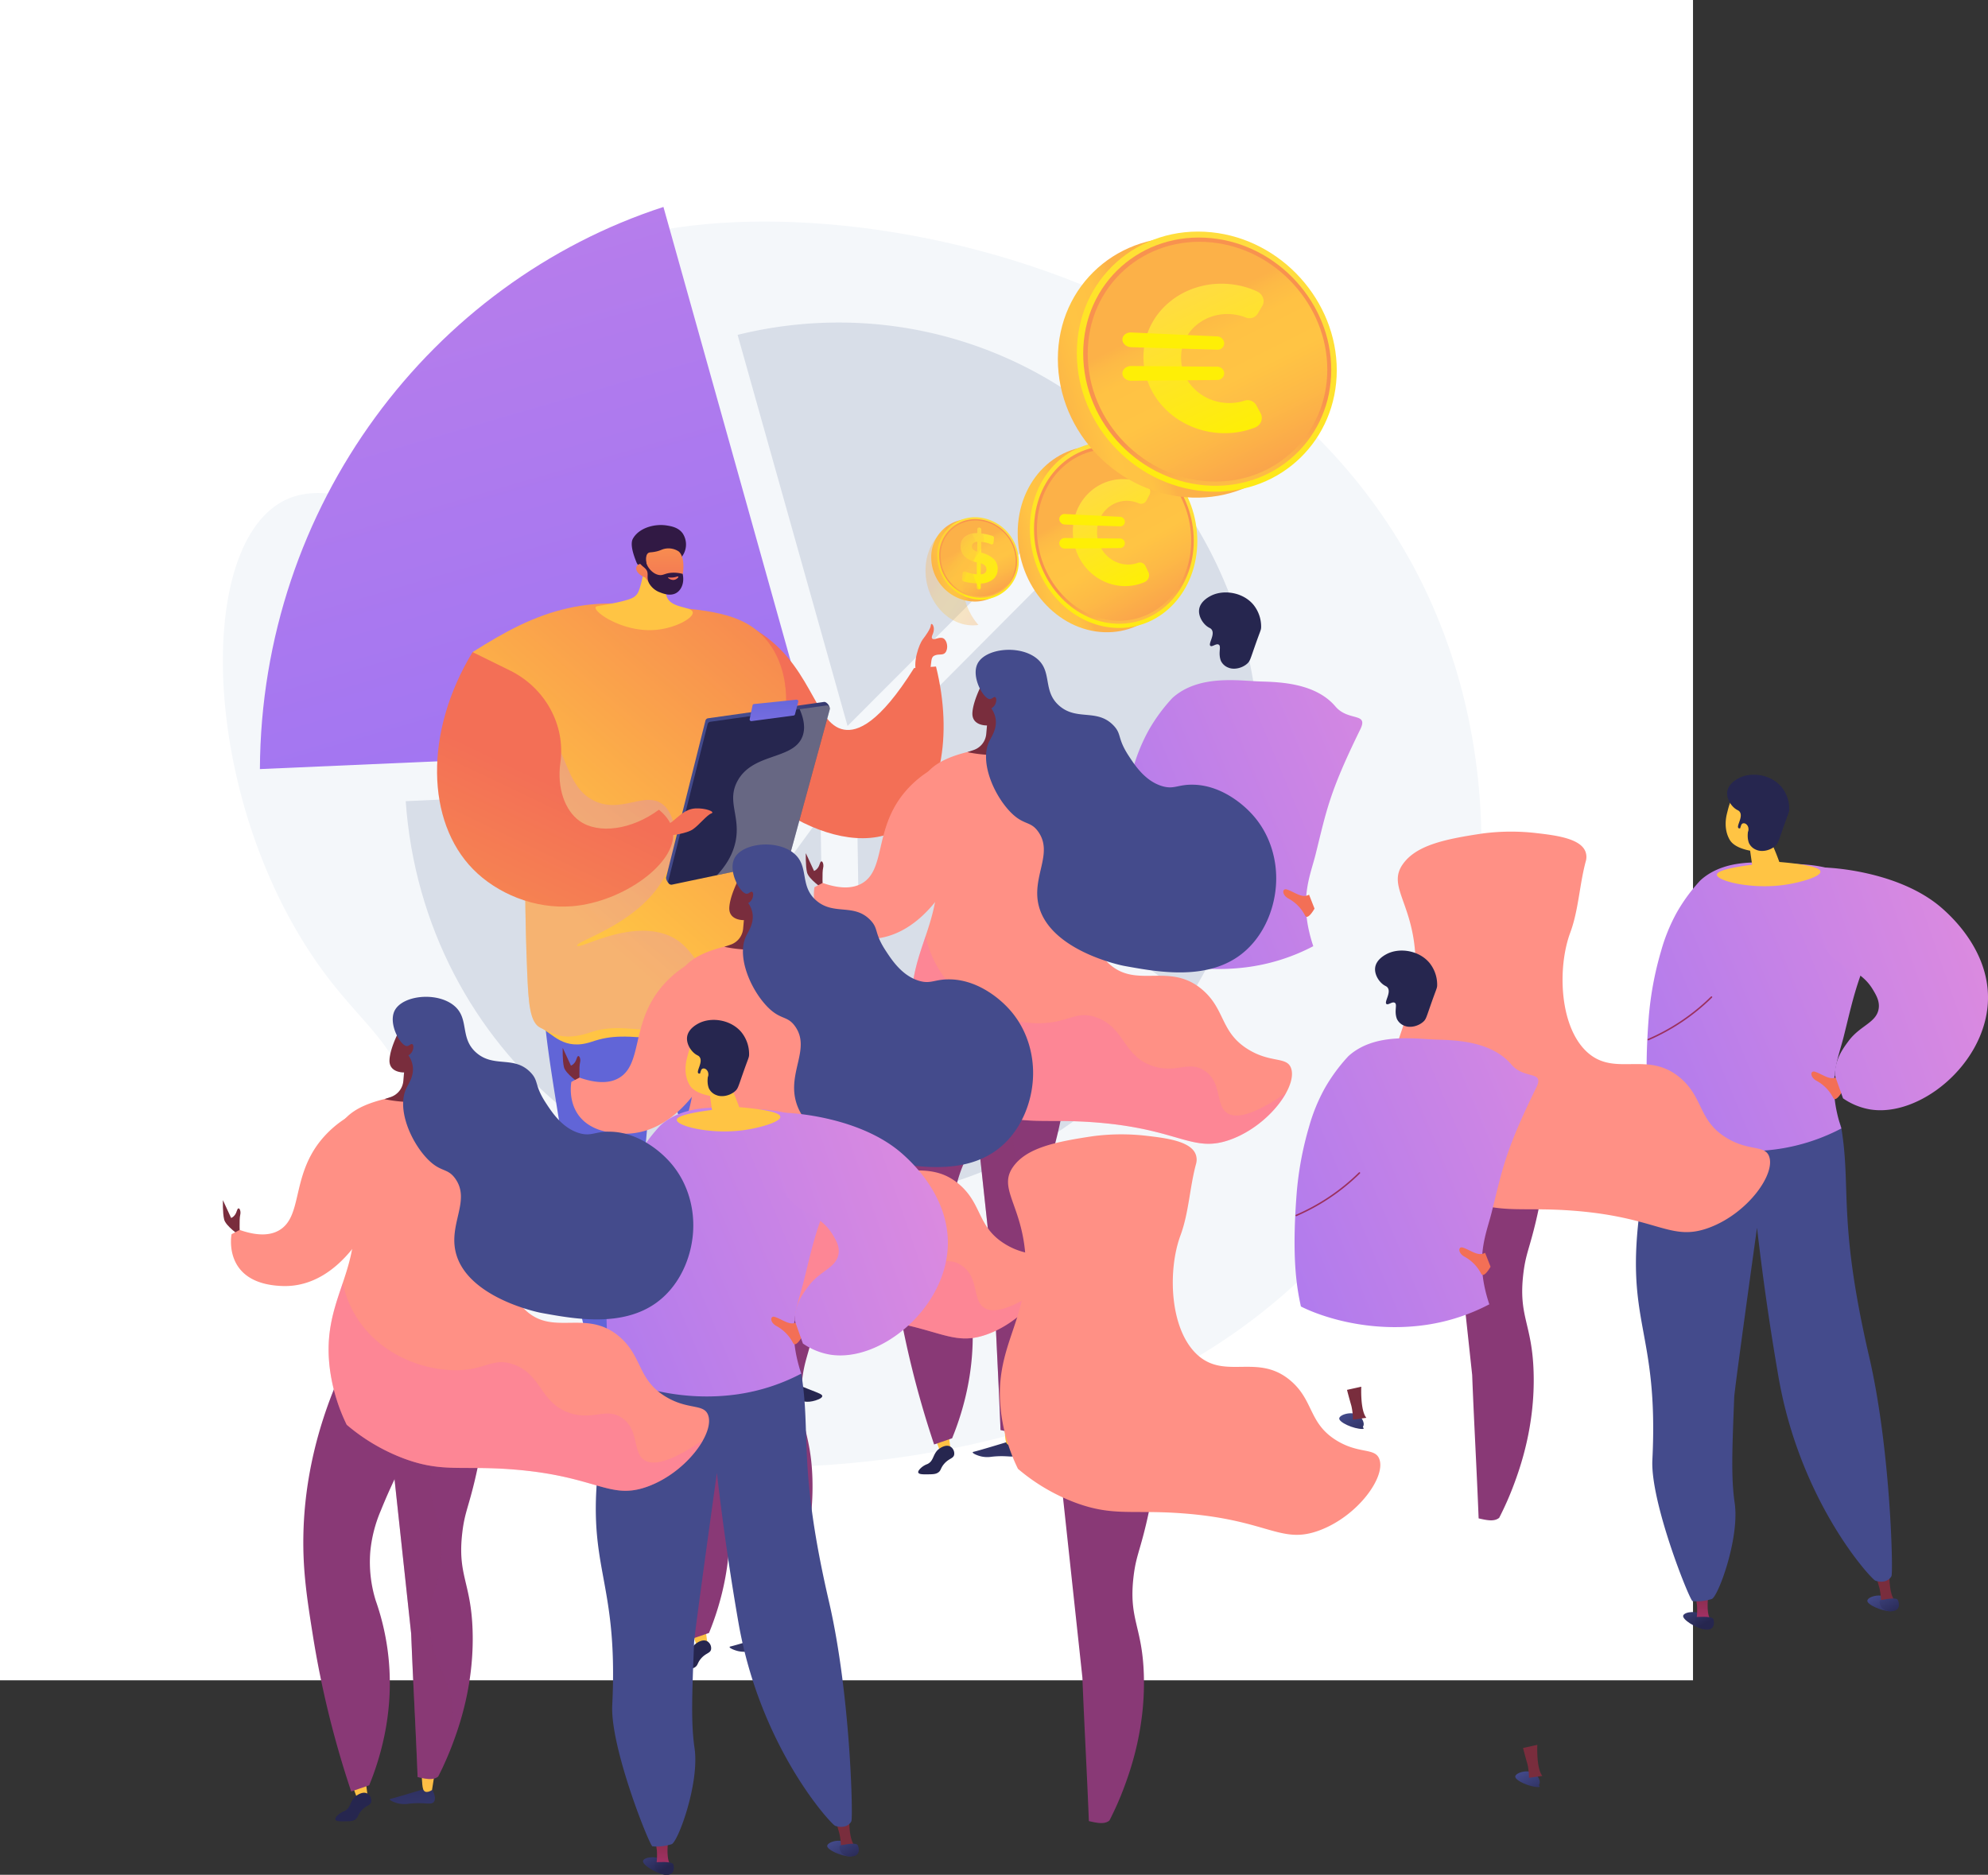 <svg xmlns="http://www.w3.org/2000/svg" xmlns:xlink="http://www.w3.org/1999/xlink" width="945.268" height="891.488" viewBox="0 0 945.268 891.488">
  <rect x="0" y="0" width="945.268" height="891.488" fill="#333333" stroke="none"/>
  <defs>
    <linearGradient id="linear-gradient" x1="-6.486" y1="4.978" x2="-5.435" y2="6.427" gradientUnits="objectBoundingBox">
      <stop offset="0" stop-color="#444b8c"/>
      <stop offset="0.996" stop-color="#26264f"/>
    </linearGradient>
    <linearGradient id="linear-gradient-2" x1="-29.156" y1="3.867" x2="-29.156" y2="2.515" gradientUnits="objectBoundingBox">
      <stop offset="0" stop-color="#ab316d"/>
      <stop offset="1" stop-color="#792d3d"/>
    </linearGradient>
    <linearGradient id="linear-gradient-3" x1="-8.718" y1="5.682" x2="-7.385" y2="7.471" xlink:href="#linear-gradient"/>
    <linearGradient id="linear-gradient-4" x1="-0.232" y1="-0.515" x2="0.863" y2="0.793" xlink:href="#linear-gradient"/>
    <linearGradient id="linear-gradient-5" x1="-27.24" y1="1.222" x2="-27.24" y2="-0.193" xlink:href="#linear-gradient-2"/>
    <linearGradient id="linear-gradient-6" x1="-4.843" y1="1.09" x2="-5.5" y2="-0.252" xlink:href="#linear-gradient"/>
    <linearGradient id="linear-gradient-7" x1="1.517" y1="-0.016" x2="-0.894" y2="1.193" gradientUnits="objectBoundingBox">
      <stop offset="0.004" stop-color="#e38ddd"/>
      <stop offset="1" stop-color="#9571f6"/>
    </linearGradient>
    <linearGradient id="linear-gradient-8" x1="-49.747" y1="-1.129" x2="-48.712" y2="3.497" gradientUnits="objectBoundingBox">
      <stop offset="0" stop-color="#ffc444"/>
      <stop offset="0.996" stop-color="#f36f56"/>
    </linearGradient>
    <linearGradient id="linear-gradient-9" x1="1.258" y1="0.079" x2="-2.035" y2="1.518" xlink:href="#linear-gradient-7"/>
    <linearGradient id="linear-gradient-10" x1="-0.781" y1="-1.298" x2="0.579" y2="0.479" xlink:href="#linear-gradient"/>
    <linearGradient id="linear-gradient-11" x1="-6.967" y1="3.082" x2="-7.435" y2="3.903" xlink:href="#linear-gradient-8"/>
    <linearGradient id="linear-gradient-12" x1="-119.724" y1="0.924" x2="-124.28" y2="5.772" xlink:href="#linear-gradient-8"/>
    <linearGradient id="linear-gradient-13" x1="-6.448" y1="0.051" x2="-5.516" y2="3.276" xlink:href="#linear-gradient-7"/>
    <linearGradient id="linear-gradient-14" x1="-84.974" y1="2.261" x2="-82.126" y2="4.02" xlink:href="#linear-gradient-8"/>
    <linearGradient id="linear-gradient-15" x1="-3.977" y1="0.48" x2="-3.174" y2="0.513" xlink:href="#linear-gradient-8"/>
    <linearGradient id="linear-gradient-16" x1="-1.935" y1="2.028" x2="-0.945" y2="2.028" xlink:href="#linear-gradient"/>
    <linearGradient id="linear-gradient-17" x1="-17.759" y1="1.548" x2="-16.452" y2="-0.252" xlink:href="#linear-gradient-8"/>
    <linearGradient id="linear-gradient-18" x1="-8.648" y1="3.32" x2="-7.682" y2="3.32" xlink:href="#linear-gradient"/>
    <linearGradient id="linear-gradient-19" x1="-25.863" y1="2.859" x2="-24.804" y2="0.97" xlink:href="#linear-gradient-8"/>
    <linearGradient id="linear-gradient-20" x1="2.952" y1="0.741" x2="2.024" y2="0.078" gradientUnits="objectBoundingBox">
      <stop offset="0" stop-color="#aa80f9"/>
      <stop offset="0.996" stop-color="#6165d7"/>
    </linearGradient>
    <linearGradient id="linear-gradient-21" x1="3.196" y1="0.758" x2="2.14" y2="0.084" xlink:href="#linear-gradient-20"/>
    <linearGradient id="linear-gradient-22" x1="2.067" y1="0.909" x2="0.975" y2="0.257" xlink:href="#linear-gradient-20"/>
    <linearGradient id="linear-gradient-23" x1="0.549" y1="0.835" x2="1.213" y2="-0.249" xlink:href="#linear-gradient-8"/>
    <linearGradient id="linear-gradient-24" x1="3.116" y1="-2.029" x2="3.171" y2="-3.799" xlink:href="#linear-gradient-8"/>
    <linearGradient id="linear-gradient-25" x1="-10.222" y1="-0.234" x2="-10.9" y2="-1.783" gradientUnits="objectBoundingBox">
      <stop offset="0" stop-color="#311944"/>
      <stop offset="1" stop-color="#6b3976"/>
    </linearGradient>
    <linearGradient id="linear-gradient-26" x1="-0.383" y1="-2.074" x2="-0.419" y2="1.088" xlink:href="#linear-gradient-8"/>
    <linearGradient id="linear-gradient-27" x1="-12.476" y1="-0.815" x2="-13.279" y2="-2.943" xlink:href="#linear-gradient-25"/>
    <linearGradient id="linear-gradient-28" x1="-61.331" y1="-33.792" x2="-61.147" y2="-28.895" gradientUnits="objectBoundingBox">
      <stop offset="0" stop-color="#ffc444"/>
      <stop offset="1" stop-color="#f36f56"/>
    </linearGradient>
    <linearGradient id="linear-gradient-29" x1="0.671" y1="0.808" x2="1.512" y2="-0.847" xlink:href="#linear-gradient-7"/>
    <linearGradient id="linear-gradient-30" x1="0.838" y1="0.728" x2="0.376" y2="0.417" gradientUnits="objectBoundingBox">
      <stop offset="0.004" stop-color="#26264f"/>
      <stop offset="1" stop-color="#444b8c"/>
    </linearGradient>
    <linearGradient id="linear-gradient-31" x1="-6.84" y1="0.687" x2="-7.884" y2="1.185" xlink:href="#linear-gradient-30"/>
    <linearGradient id="linear-gradient-32" x1="0.521" y1="4.564" x2="0.495" y2="-0.403" xlink:href="#linear-gradient-20"/>
    <linearGradient id="linear-gradient-33" x1="-17.024" y1="0.117" x2="-16.519" y2="2.436" xlink:href="#linear-gradient-8"/>
    <linearGradient id="linear-gradient-34" x1="0.072" y1="2.614" x2="0.964" y2="0.716" xlink:href="#linear-gradient-8"/>
    <linearGradient id="linear-gradient-47" x1="34.401" y1="1.956" x2="33.619" y2="-5.703" xlink:href="#linear-gradient"/>
    <linearGradient id="linear-gradient-48" x1="116.379" y1="1.214" x2="116.379" y2="-8.553" xlink:href="#linear-gradient-8"/>
    <linearGradient id="linear-gradient-49" x1="95.637" y1="0.759" x2="95.637" y2="-8.995" xlink:href="#linear-gradient-8"/>
    <linearGradient id="linear-gradient-50" x1="45.917" y1="0.36" x2="44.939" y2="-3.679" xlink:href="#linear-gradient"/>
    <linearGradient id="linear-gradient-51" x1="14.907" y1="0.033" x2="14.738" y2="1" gradientUnits="objectBoundingBox">
      <stop offset="0" stop-color="#311944"/>
      <stop offset="1" stop-color="#893976"/>
    </linearGradient>
    <linearGradient id="linear-gradient-52" x1="14.907" y1="0.033" x2="14.738" y2="1" xlink:href="#linear-gradient-51"/>
    <linearGradient id="linear-gradient-53" x1="14.814" y1="0.451" x2="12.299" y2="0.417" xlink:href="#linear-gradient-51"/>
    <linearGradient id="linear-gradient-54" x1="3.583" y1="1.374" x2="4.17" y2="0.191" gradientUnits="objectBoundingBox">
      <stop offset="0" stop-color="#ff9085"/>
      <stop offset="1" stop-color="#fb6fbb"/>
    </linearGradient>
    <linearGradient id="linear-gradient-55" x1="-5.931" y1="-2.478" x2="-5.465" y2="-0.763" xlink:href="#linear-gradient-54"/>
    <linearGradient id="linear-gradient-56" x1="25.093" y1="-0.007" x2="24.442" y2="0.851" xlink:href="#linear-gradient-2"/>
    <linearGradient id="linear-gradient-57" x1="106.817" y1="-0.631" x2="105.711" y2="0.25" xlink:href="#linear-gradient-2"/>
    <linearGradient id="linear-gradient-58" x1="10.89" y1="3.368" x2="12.447" y2="0.571" xlink:href="#linear-gradient-54"/>
    <linearGradient id="linear-gradient-59" x1="4.397" y1="0.931" x2="4.939" y2="-0.14" xlink:href="#linear-gradient"/>
    <linearGradient id="linear-gradient-60" x1="0.329" y1="0.554" x2="-0.255" y2="0.738" gradientUnits="objectBoundingBox">
      <stop offset="0" stop-color="#fcb148"/>
      <stop offset="0.052" stop-color="#fdba46"/>
      <stop offset="0.142" stop-color="#ffc244"/>
      <stop offset="0.318" stop-color="#ffc444"/>
      <stop offset="0.485" stop-color="#fdb946"/>
      <stop offset="0.775" stop-color="#f99c4d"/>
      <stop offset="0.866" stop-color="#f8924f"/>
      <stop offset="1" stop-color="#f8924f"/>
    </linearGradient>
    <linearGradient id="linear-gradient-61" x1="0.727" y1="0.007" x2="0.207" y2="1.135" gradientUnits="objectBoundingBox">
      <stop offset="0" stop-color="#ffdb44"/>
      <stop offset="1" stop-color="#feef06"/>
    </linearGradient>
    <linearGradient id="linear-gradient-62" x1="0.636" y1="1.231" x2="0.531" y2="0.666" xlink:href="#linear-gradient-60"/>
    <linearGradient id="linear-gradient-63" x1="0.409" y1="0.31" x2="0.858" y2="1.247" xlink:href="#linear-gradient-60"/>
    <linearGradient id="linear-gradient-64" x1="0.253" y1="0.019" x2="0.711" y2="1.039" xlink:href="#linear-gradient-61"/>
    <linearGradient id="linear-gradient-65" x1="0.464" y1="0.369" x2="1.215" y2="1.306" xlink:href="#linear-gradient-60"/>
    <linearGradient id="linear-gradient-66" x1="0.329" y1="0.554" x2="-0.255" y2="0.738" xlink:href="#linear-gradient-60"/>
    <linearGradient id="linear-gradient-67" x1="0.727" y1="0.007" x2="0.207" y2="1.135" xlink:href="#linear-gradient-61"/>
    <linearGradient id="linear-gradient-69" x1="0.409" y1="0.31" x2="0.858" y2="1.247" xlink:href="#linear-gradient-60"/>
    <linearGradient id="linear-gradient-70" x1="0.253" y1="0.019" x2="0.711" y2="1.039" xlink:href="#linear-gradient-61"/>
    <linearGradient id="linear-gradient-71" x1="0.464" y1="0.369" x2="1.215" y2="1.306" xlink:href="#linear-gradient-60"/>
    <linearGradient id="linear-gradient-74" x1="0.636" y1="1.231" x2="0.531" y2="0.666" xlink:href="#linear-gradient-60"/>
    <linearGradient id="linear-gradient-76" x1="0.253" y1="0.019" x2="0.711" y2="1.039" xlink:href="#linear-gradient-61"/>
    <linearGradient id="linear-gradient-77" x1="0.464" y1="0.369" x2="1.215" y2="1.306" xlink:href="#linear-gradient-60"/>
    <linearGradient id="linear-gradient-159" x1="0.399" y1="0.034" x2="0.728" y2="1.008" xlink:href="#linear-gradient-61"/>
    <linearGradient id="linear-gradient-160" x1="6.819" y1="-42.795" x2="7.066" y2="-37.41" xlink:href="#linear-gradient-61"/>
    <linearGradient id="linear-gradient-161" x1="7.137" y1="-52.417" x2="7.387" y2="-46.047" xlink:href="#linear-gradient-61"/>
  </defs>
  <g id="Groupe_57" data-name="Groupe 57" transform="translate(-633 -94.256)">
    <g id="_12083672_Wavy_Bus-31_Single-05" data-name="12083672_Wavy_Bus-31_Single-05" transform="translate(633.815 94.597)">
      <g id="Background" transform="translate(-0.333 0.121)">
        <g id="Groupe_2" data-name="Groupe 2" transform="translate(0)">
          <g id="Groupe_1" data-name="Groupe 1">
            <rect id="Rectangle_1" data-name="Rectangle 1" width="805" height="799" transform="translate(-0.482 -0.461)" fill="#fff"/>
          </g>
        </g>
      </g>
      <g id="Illustration" transform="translate(105.156 98.061)">
        <g id="Groupe_22" data-name="Groupe 22">
          <g id="Groupe_29" data-name="Groupe 29" transform="translate(671.895 269.976)">
            <g id="Groupe_12" data-name="Groupe 12">
              <path id="Tracé_30" data-name="Tracé 30" d="M2934.187,3122.417c.349-1.908,6.554-3.634,9.626-1.079,1.525,1.269,2.576,3.84,1.693,5-.321.423.994,1.166-.266,1.18C2941.06,3127.567,2933.84,3124.311,2934.187,3122.417Z" transform="translate(-2824.155 -2729.741)" fill="url(#linear-gradient)"/>
              <path id="Tracé_31" data-name="Tracé 31" d="M2954.064,3077.084l6.381-.9c-2.957-3.534-2.409-14.786-2.409-14.786l-6.787,1.5s.773,3.089,2.089,7.645A29.822,29.822,0,0,1,2954.064,3077.084Z" transform="translate(-2837.527 -2683.715)" fill="url(#linear-gradient-2)"/>
              <path id="Tracé_32" data-name="Tracé 32" d="M2961.215,3127.509s7.683-1.757,8.514-.244,1.477,5.563-3.4,5.433S2960.783,3128.792,2961.215,3127.509Z" transform="translate(-2845.246 -2734.92)" fill="url(#linear-gradient-3)"/>
              <path id="Tracé_33" data-name="Tracé 33" d="M2530.249,3158.179c.615-1.84,7-2.687,9.684.269,1.332,1.468,2.009,4.16.972,5.187-.377.374.82,1.292-.43,1.132C2536.329,3164.233,2529.64,3160.006,2530.249,3158.179Z" transform="translate(-2507.779 -2758.351)" fill="url(#linear-gradient-4)"/>
              <path id="Tracé_34" data-name="Tracé 34" d="M2556.8,3117.059h6.445c-2.429-3.909-.3-14.976-.3-14.976l-6.932.546s.33,3.166.99,7.86A29.629,29.629,0,0,1,2556.8,3117.059Z" transform="translate(-2527.984 -2715.64)" fill="url(#linear-gradient-5)"/>
              <path id="Tracé_35" data-name="Tracé 35" d="M2438.868,2028.674a294.214,294.214,0,0,0-9.994,45.4c-7.829,56.528,8.811,58.331,5.7,120.972-.992,19.995,17.45,66.1,19.076,67.12a20.155,20.155,0,0,0,2.551.1,25.6,25.6,0,0,0,6.5-1.075c2.921-.5,13.454-28.819,11.013-45.657-1.728-11.917-1.227-24.707-.226-50.286.162-4.145,10.845-80.637,10.845-80.637,3.249,28.313,6.986,52.37,10.226,71.022,10.409,59.925,44.252,96.2,46.017,96.777.349.139,3.524,1.285,6.121-.414a4.2,4.2,0,0,0,1.549-1.732c.906-.7-.267-59.828-10.59-104.325-14.983-64.586-8.458-79.7-13.206-108.546C2520.342,2012.433,2438.868,2028.674,2438.868,2028.674Z" transform="translate(-2426.758 -1869.194)" fill="url(#linear-gradient-6)"/>
              <path id="Tracé_36" data-name="Tracé 36" d="M2517.758,1501.031c-9.948-.29-29.215-3.515-41.809,7.734-.219.2-1.238,1.3-2.508,2.78a81.847,81.847,0,0,0-8.892,12.666,84.779,84.779,0,0,0-7.473,18.351,156.6,156.6,0,0,0-5.9,32.015c-2.3,30.055-.019,43.921,2.052,53.349,8.994,4.586,32.17,12.793,59.784,8.715a93.777,93.777,0,0,0,29.8-9.746c-7.165-21.536-1.543-33.061,1.109-43.683,5.236-20.972,6.421-29.207,21.222-59.367,4.081-8.315-5.609-3.657-11.815-10.956C2543.816,1501.7,2526.665,1501.292,2517.758,1501.031Z" transform="translate(-2445.128 -1458.688)" fill="url(#linear-gradient-7)"/>
              <path id="Tracé_37" data-name="Tracé 37" d="M2823.807,1964.972a4.853,4.853,0,0,1-3.517.459c-2.129-.459-4.72-2.2-7.034-2.94s-2.5,2.664.926,4.41a19.034,19.034,0,0,1,7.682,7.9c1.3,2.664,4.535-3.215,4.535-3.215Z" transform="translate(-2728.125 -1821.251)" fill="url(#linear-gradient-8)"/>
              <path id="Tracé_38" data-name="Tracé 38" d="M2812.623,1511.743c5.258-.213,38.483,2.014,58.227,19.808,3.97,3.578,22.838,20.582,21.239,44.9-1.918,29.168-32.294,53.873-55.654,50.352a31.958,31.958,0,0,1-13.176-5.322h0l-3.885-10.911c-.063-7.8,4.233-13.247,6.442-16.259,5.446-7.424,13.21-8.722,14.356-15.3.634-3.64-1.155-6.62-2.753-9.283-5.443-9.07-14.135-10.188-18.634-14.828C2814.143,1550.113,2799.508,1535.481,2812.623,1511.743Z" transform="translate(-2724.783 -1467.591)" fill="url(#linear-gradient-9)"/>
              <path id="Tracé_39" data-name="Tracé 39" d="M2556.636,3167.194s7.855-.672,8.465.941.677,5.714-4.131,4.907S2556.027,3168.406,2556.636,3167.194Z" transform="translate(-2528.275 -2766.628)" fill="url(#linear-gradient-10)"/>
              <g id="Groupe_11" data-name="Groupe 11" transform="translate(38.491)">
                <path id="Tracé_40" data-name="Tracé 40" d="M2610.423,1366.726c-3.081-5.172-1.708-11.08-1.4-12.356,1.3-5.345,1.778-6.156,2.777-7.286l1.413-1.483s.087-.065.181-.129a20.361,20.361,0,0,1,5.443-1.8c2.53-.126,7.679,8.88,10.627,22.76q.359.743.711,1.5c1.462,3.148,2.717,6.246,3.794,9.265,17.1,1.435,19.472,3.427,19.548,4.577.16,2.421-9.582,5.218-16.909,6.283-15.979,2.323-32.405-1.861-32.33-4.819.033-1.288,3.209-2.966,16.755-4.727q-.475-3.338-.95-6.676C2618.983,1371.595,2612.693,1370.536,2610.423,1366.726Z" transform="translate(-2604.28 -1335.704)" fill="url(#linear-gradient-11)"/>
                <path id="Tracé_41" data-name="Tracé 41" d="M2626.775,1314.733c-.409,3.006,1.454,6.237,3.61,7.936,1.289,1.016,1.787.842,2.376,1.705,1.653,2.424-1.782,6.7-.635,7.679.82.7,2.78-1.309,3.977-.563,1.312.818-.332,3.67.885,7.341.058.174.091.27.106.308a6.4,6.4,0,0,0,3.479,3.233c2.7,1.194,6.658.339,9.128-1.922,1.25-1.144,1.381-1.973,3.5-8.026,2.7-7.734,3.011-7.751,3.05-9.271a16.5,16.5,0,0,0-3.83-10.845c-5.133-5.919-14.442-7.156-20.429-3.858C2631.019,1308.987,2627.276,1311.049,2626.775,1314.733Z" transform="translate(-2621.853 -1306.66)" fill="#26264f"/>
                <path id="Tracé_42" data-name="Tracé 42" d="M2655.1,1414.772c.663-1.705,2.864-.85,3.37.995s-.781,4.243-2.628,4.341S2654.2,1417.067,2655.1,1414.772Z" transform="translate(-2643.556 -1390.779)" fill="url(#linear-gradient-12)"/>
              </g>
            </g>
            <path id="Tracé_43" data-name="Tracé 43" d="M2452.56,1817.238a.355.355,0,0,1-.128-.686,98.567,98.567,0,0,0,29.926-20.128.359.359,0,0,1,.505,0,.353.353,0,0,1,0,.5,99.328,99.328,0,0,1-30.171,20.286A.334.334,0,0,1,2452.56,1817.238Z" transform="translate(-2446.686 -1690.928)" fill="#9b305e"/>
          </g>
          <path id="Tracé_1" data-name="Tracé 1" d="M631.975,521.732c-20.431,28.393,2.678,75.014-27.417,96.214-29.295,20.637-64.646-14.061-92.237,3.679-40.929,26.315-34.8,148.75,23.817,225.393,17.629,23.049,32.467,32.1,38.807,58.026,13.613,55.669-36.647,88.175-27.441,115.734,20.731,62.052,349.078,117.369,483.015-67.069,62.554-86.14,73.1-211.36,19.045-307.114C951.879,473.569,677.82,458.023,631.975,521.732Z" transform="translate(-486.053 -480.351)" fill="#f4f7fa"/>
          <g id="Groupe_6" data-name="Groupe 6" transform="translate(17.609)">
            <g id="Groupe_5" data-name="Groupe 5">
              <g id="Groupe_3" data-name="Groupe 3">
                <path id="Tracé_2" data-name="Tracé 2" d="M830.795,710.776,759.141,455C648.928,490.839,567.874,596.842,567.266,722.3Z" transform="translate(-567.266 -455)" fill="url(#linear-gradient-13)"/>
              </g>
              <g id="Groupe_4" data-name="Groupe 4" transform="translate(69.331 54.967)">
                <path id="Tracé_3" data-name="Tracé 3" d="M887.021,1736.116c4.134,59.233,32.238,111.086,74.311,145.721l113.01-154.414Z" transform="translate(-887.021 -1508.517)" fill="#d8dee8"/>
                <path id="Tracé_4" data-name="Tracé 4" d="M1667.124,902.22c42.806-42.835,94-94.171,134.352-134.823a196.437,196.437,0,0,0-138.6-57.019,199.3,199.3,0,0,0-48.03,5.866Z" transform="translate(-1457.034 -710.378)" fill="#d8dee8"/>
                <path id="Tracé_5" data-name="Tracé 5" d="M1897.27,1172.24,2050.7,1285.867a215.245,215.245,0,0,0,33.411-115.452c0-52.319-18.7-99.923-49.624-136.123q-16.682,16.835-37.125,37.411C1955.919,1113.413,1913.957,1155.5,1897.27,1172.24Z" transform="translate(-1678.224 -964.573)" fill="#d8dee8"/>
                <path id="Tracé_6" data-name="Tracé 6" d="M1876.46,1762.92l3.011,190.9c58.935-5.35,110.662-36.374,144.87-81.632Z" transform="translate(-1661.926 -1536.373)" fill="#d8dee8"/>
                <path id="Tracé_7" data-name="Tracé 7" d="M1403.576,1801.93,1294.73,1950.9a195.568,195.568,0,0,0,111.741,34.353Z" transform="translate(-1206.329 -1566.987)" fill="#d8dee8"/>
              </g>
            </g>
          </g>
          <g id="Groupe_10" data-name="Groupe 10" transform="translate(101.84 151.258)">
            <path id="Tracé_8" data-name="Tracé 8" d="M2008.03,1383.707c1.506-1.972,3.783-5.121,3.894-6.829s2.525.638.818,4.458c-.514,1.149-.419,1.592-.146,1.937.779.985,3.449-1.11,5.286-.12s2.525,4.9.89,6.823c-1.207,1.42-3.063.382-5.2,1.393-1.709.81-1.285,2.853-2.106,8.068-1.7-.08-5.491,2.771-6.122,1.2C2002.921,1394.619,2006.525,1385.678,2008.03,1383.707Z" transform="translate(-1777.128 -1329.268)" fill="url(#linear-gradient-14)"/>
            <path id="Tracé_9" data-name="Tracé 9" d="M1629.588,1387.163l10.432-.723c8.2,32.906,2.319,64.827-16.2,76.566-28.927,18.341-82.685-16.214-94.335-53.84-5.113-16.515-3.949-40.349,6.271-44.979,2.837-1.286,7.239-1.485,16.776,3.83,28.482,15.874,29.23,45.875,43.709,48.416C1602.684,1417.563,1613.079,1413.489,1629.588,1387.163Z" transform="translate(-1402.771 -1319.156)" fill="url(#linear-gradient-15)"/>
            <path id="Tracé_10" data-name="Tracé 10" d="M1323.6,3060.238c-1.2,1.094-1.275,3.651-1.325,5.323a4.087,4.087,0,0,0,.066,1.377c.727,1.876,4.476,1.851,10.373,2.09,9.318.379,12.119.936,12.76-.476.6-1.323-1.172-3.323-1.372-3.543-1.071-1.184-2.321-1.563-4.729-2.191-4.457-1.163-7.457-1.766-8.365-1.949C1325.335,3059.728,1324.387,3059.519,1323.6,3060.238Z" transform="translate(-1242.791 -2650.423)" fill="url(#linear-gradient-16)"/>
            <path id="Tracé_11" data-name="Tracé 11" d="M1331.861,3018.9l.364,10.529c-.291.492-3.51,1.844-5.933.41l-1.828-10.428Z" transform="translate(-1244.516 -2618.31)" fill="url(#linear-gradient-17)"/>
            <path id="Tracé_12" data-name="Tracé 12" d="M1684.8,3050.17c-1.6,1.579-2.111,4.615-.877,6.189,1.214,1.548,3.218.542,8.724,1,5.9.489,7.366,1.955,11.439,1.069,1.646-.359,4.568-1.287,4.576-2.439.005-.811-1.43-1.305-6.214-3.183-6.79-2.666-6.753-2.79-8.208-3.109C1690.584,3048.892,1686.915,3048.085,1684.8,3050.17Z" transform="translate(-1525.497 -2641.81)" fill="url(#linear-gradient-18)"/>
            <path id="Tracé_13" data-name="Tracé 13" d="M1683.78,3011.49l2.437,9.941c-.252.513-3.358,2.1-5.884.857l-3.889-9.729Z" transform="translate(-1520.178 -2612.495)" fill="url(#linear-gradient-19)"/>
            <path id="Tracé_14" data-name="Tracé 14" d="M1450.166,2009.46a911.372,911.372,0,0,0,17.494,218.673l-11.5,2.428c-9.113-9.386-20.46-24-25.236-44.059-2.964-12.449-1.417-18.684-2.9-33.881-2.368-24.2-9.1-37.167-15.724-56.93-5.949-17.759-12.713-43.718-15.241-78.072Q1423.609,2013.539,1450.166,2009.46Z" transform="translate(-1301.365 -1826.139)" fill="url(#linear-gradient-20)"/>
            <path id="Tracé_15" data-name="Tracé 15" d="M1444.876,2175.813c-4.222-16.6-12.357-20.989-12.647-36.657-.2-11.083,3.807-11.989,3.541-22.6-.4-16.091-9.9-24.528-14.67-34.649-5.038-10.689-6.969-27.859,6.61-56.419l-30.653,4.709c2.527,34.354,9.292,60.313,15.241,78.072,6.62,19.763,13.356,32.732,15.724,56.93,1.487,15.2-.059,21.432,2.9,33.881,4.776,20.058,16.123,34.674,25.236,44.06l2.926-.617c-9.852-11.673-13.328-22.1-14.212-30.557C1443.436,2198.207,1449.132,2192.55,1444.876,2175.813Z" transform="translate(-1301.37 -1838.72)" opacity="0.3" fill="url(#linear-gradient-21)"/>
            <path id="Tracé_16" data-name="Tracé 16" d="M1248.761,1997.554q-6.845,62.544-12.532,127.467-4.249,48.711-7.588,96.218l-11.661.806a133.435,133.435,0,0,1-10.417-31.593c-3.241-16.631-1.762-26.327-2.655-43.433-1-19.186-3.726-23.5-7.652-47.842-7.969-49.4-11.953-74.107.684-88.672C1201.042,2005.776,1213.735,1994.042,1248.761,1997.554Z" transform="translate(-1138.285 -1816.289)" fill="url(#linear-gradient-22)"/>
            <path id="Tracé_17" data-name="Tracé 17" d="M1033.64,1354.16c15.435-9.743,29.266-17.341,45.731-20.952,14.622-3.207,25.7-2.19,39.4-1.156,26.544,2,43.14,3.253,54.034,15.662,9.635,10.975,9.845,25.219,9.911,28.251.267,12.213-4.518,18.444-8.035,28.567-5.659,16.291.068,19.343,1.729,62.655,0,0,1.65,51.385-11.54,59.211-5.644,3.349-10.458,14.862-39.26,12.029-19.314-1.9-25.595-2.253-35.376,1.033-13.319,4.473-18.579-4.1-24.073-6.546-5.269-2.344-5.94-11.374-6.576-27.117-.982-24.285-.921-40.792-1.012-46.7-.415-27.11-7.331-47.808-16.187-74.318C1036.851,1368.2,1038.1,1363.592,1033.64,1354.16Z" transform="translate(-1016.75 -1293.74)" fill="url(#linear-gradient-23)"/>
            <g id="Groupe_8" data-name="Groupe 8" transform="translate(75.348)">
              <path id="Tracé_18" data-name="Tracé 18" d="M1327.332,1210.97a79.18,79.18,0,0,1-2.289,15.841c-1.058,4.2-1.715,5.259-2.525,6.107-1.22,1.277-3.022,2.307-12.987,4.207-5.423,1.033-6.109.961-6.256,1.482-.715,2.542,13.407,12.081,28.6,10.767,9.3-.8,17.974-5.584,17.606-8.356-.37-2.789-9.667-1.8-12.146-6.938-1.724-3.577.684-8.4,3.436-12.35C1338.563,1217.038,1329.539,1215.66,1327.332,1210.97Z" transform="translate(-1303.249 -1199.515)" fill="url(#linear-gradient-24)"/>
              <g id="Groupe_7" data-name="Groupe 7" transform="translate(17.221)">
                <path id="Tracé_19" data-name="Tracé 19" d="M1406.517,1172.8a9.591,9.591,0,0,0,.4-11.064c-2.013-2.841-5.39-3.41-7.411-3.752-5.859-.988-13.428,1.06-16.305,6.309-1.7,3.11,1.255,9.918,1.71,11.138.516,1.379,1.557,1.9,2.488,2.97,1.291,1.486,3.31,3.847,6.6,7.792a24.049,24.049,0,0,1,1.553-3.9,21.281,21.281,0,0,1,3.05-4.517C1401.873,1174.223,1404.308,1175.415,1406.517,1172.8Z" transform="translate(-1382.674 -1157.748)" fill="url(#linear-gradient-25)"/>
                <path id="Tracé_20" data-name="Tracé 20" d="M1396.879,1223.295a13.2,13.2,0,0,0,11.279,6.427c6.932-.08,8.771-15.406,4.535-18.9a8.785,8.785,0,0,0-6.771-1.236c-1.437.319-1.948.878-4.306,1.353-2.175.439-2.769.171-3.445.677-.846.635-1.529,2.262-.418,6.83-1.247-1.394-2.8-1.987-3.951-1.521a2.366,2.366,0,0,0-.968.841C1391.773,1219.468,1393.269,1221.8,1396.879,1223.295Z" transform="translate(-1390.369 -1198.271)" fill="url(#linear-gradient-26)"/>
                <path id="Tracé_21" data-name="Tracé 21" d="M1399.984,1215.231c.32.264-.765,1.444-.935,3.186-.33,3.382,2.908,7.635,6.415,8.167,2.074.314,2.714-.9,6.18-1.081a15.926,15.926,0,0,1,5.012.555c.883,3.775-.335,7.428-2.931,9.015-2.795,1.709-6.177.4-7.592-.143a9.89,9.89,0,0,1-5.439-4.424c-1.522-3.016.221-4.693-1.6-6.775-.919-1.05-2.172-1.55-3.312-3.55a9.484,9.484,0,0,1-.631-1.34C1397.036,1217.06,1399.523,1214.848,1399.984,1215.231Z" transform="translate(-1392.446 -1202.824)" fill="url(#linear-gradient-27)"/>
                <path id="Tracé_22" data-name="Tracé 22" d="M1466.569,1271.408a8.475,8.475,0,0,1-4.1.414c-.125-.014-.265.016-.284.079-.072.24,1.523,1.416,3.07,1.072,1.1-.245,1.995-1.217,1.863-1.484C1467.057,1271.377,1466.812,1271.377,1466.569,1271.408Z" transform="translate(-1444.94 -1246.93)" fill="url(#linear-gradient-28)"/>
              </g>
            </g>
            <path id="Tracé_23" data-name="Tracé 23" d="M1201.952,1734.44c-14.167-6-14.084-18.419-27.316-23.6-18.54-7.261-42.092,7.1-43,5.021-1.006-2.312,33.6-11.392,43.425-36.941,3.733-9.709,4.7-23.919-2.334-29.912-8.394-7.148-20.012,4.346-33.062-2.051-15.006-7.357-12.414-28.816-25.21-32.41-6.778-1.9-14,2.294-19.182,6.311,6.544,20.287,11.236,38.178,11.576,60.354.091,5.909.03,22.415,1.012,46.7.636,15.743,1.307,24.773,6.576,27.117,5.494,2.443,10.235,6.515,23.553,2.042,9.781-3.286,17.623-1.9,36.936,0,28.8,2.834,32.576-5.208,38.22-8.557,3.676-2.181,5.423-5.46,6.593-11.76A35.474,35.474,0,0,1,1201.952,1734.44Z" transform="translate(-1065.022 -1515.855)" opacity="0.3" fill="url(#linear-gradient-29)"/>
            <g id="Groupe_9" data-name="Groupe 9" transform="translate(108.895 83.056)">
              <path id="Tracé_24" data-name="Tracé 24" d="M1533.1,1548.5l-55.165,7.773a1.5,1.5,0,0,0-1.246,1.116l-18.683,74.5c-.268,1.069,1.171,3.528,2.256,3.3l54-12.958a1.5,1.5,0,0,0,1.137-1.068l20.231-69.824C1535.907,1550.306,1534.166,1548.349,1533.1,1548.5Z" transform="translate(-1457.97 -1547.445)" fill="url(#linear-gradient-30)"/>
              <path id="Tracé_25" data-name="Tracé 25" d="M1537.86,1556.234l-55.165,7.773a1.5,1.5,0,0,0-1.246,1.116l-18.683,74.5a1.5,1.5,0,0,0,1.769,1.818l54.484-11.478a1.5,1.5,0,0,0,1.137-1.068l19.364-70.8A1.5,1.5,0,0,0,1537.86,1556.234Z" transform="translate(-1461.689 -1553.509)" fill="url(#linear-gradient-31)"/>
              <path id="Tracé_26" data-name="Tracé 26" d="M1662.78,1550.568l1.544-5.945a.8.8,0,0,0-.858-.991l-20.161,2.048a.8.8,0,0,0-.7.629l-1.374,6.542a.8.8,0,0,0,.891.952l19.99-2.645A.8.8,0,0,0,1662.78,1550.568Z" transform="translate(-1601.479 -1543.628)" fill="url(#linear-gradient-32)"/>
              <path id="Tracé_27" data-name="Tracé 27" d="M1578.5,1620.8c2.4-11.946-4.295-18.885.821-28.5,7.236-13.6,26.154-10.075,30.8-20.926,1.254-2.926,1.565-7.128-1.176-13.357l12.65-1.781a1.494,1.494,0,0,1,1.66,1.866l-19.364,70.8a1.5,1.5,0,0,1-1.137,1.067l-33.113,6.977C1575.078,1631.173,1577.526,1625.652,1578.5,1620.8Z" transform="translate(-1545.432 -1553.509)" fill="#fff" opacity="0.3"/>
            </g>
            <path id="Tracé_28" data-name="Tracé 28" d="M1419.86,1794.811s8.2-2.5,11.219-4.847,6.109-5.934,10.886-6.241,9.814,1.609,7.672,2.384-5.8,5.52-8.763,7.544-10.115,2.906-11.459,2.948-6.29,3.725-6.29,3.725Z" transform="translate(-1319.228 -1648.964)" fill="url(#linear-gradient-33)"/>
            <path id="Tracé_29" data-name="Tracé 29" d="M1061.249,1513.4c4.386,3.649,6.256,7.235,6.677,10.553,1.867,14.707-23.564,33.311-47.829,35.333-17.962,1.5-35.94-6.072-47.263-17.628-22.1-22.551-23.4-64.954-.2-103.206l17.793,8.749c16.535,8.13,26.51,25.761,23.951,43.9-1.688,11.969,2.2,22.774,9.188,27.7C1032.494,1525.09,1048.259,1523.026,1061.249,1513.4Z" transform="translate(-955.743 -1378.037)" fill="url(#linear-gradient-34)"/>
          </g>
          <g id="Groupe_13" data-name="Groupe 13" transform="translate(420.792 183.309)">
            <g id="Groupe_12-2" data-name="Groupe 12">
              <path id="Tracé_30-2" data-name="Tracé 30" d="M2934.187,3122.417c.349-1.908,6.554-3.634,9.626-1.079,1.525,1.269,2.576,3.84,1.693,5-.321.423.994,1.166-.266,1.18C2941.06,3127.567,2933.84,3124.311,2934.187,3122.417Z" transform="translate(-2824.155 -2729.741)" fill="url(#linear-gradient)"/>
              <path id="Tracé_31-2" data-name="Tracé 31" d="M2954.064,3077.084l6.381-.9c-2.957-3.534-2.409-14.786-2.409-14.786l-6.787,1.5s.773,3.089,2.089,7.645A29.822,29.822,0,0,1,2954.064,3077.084Z" transform="translate(-2837.527 -2683.715)" fill="url(#linear-gradient-2)"/>
              <path id="Tracé_32-2" data-name="Tracé 32" d="M2961.215,3127.509s7.683-1.757,8.514-.244,1.477,5.563-3.4,5.433S2960.783,3128.792,2961.215,3127.509Z" transform="translate(-2845.246 -2734.92)" fill="url(#linear-gradient-3)"/>
              <path id="Tracé_33-2" data-name="Tracé 33" d="M2530.249,3158.179c.615-1.84,7-2.687,9.684.269,1.332,1.468,2.009,4.16.972,5.187-.377.374.82,1.292-.43,1.132C2536.329,3164.233,2529.64,3160.006,2530.249,3158.179Z" transform="translate(-2507.779 -2758.351)" fill="url(#linear-gradient-4)"/>
              <path id="Tracé_34-2" data-name="Tracé 34" d="M2556.8,3117.059h6.445c-2.429-3.909-.3-14.976-.3-14.976l-6.932.546s.33,3.166.99,7.86A29.629,29.629,0,0,1,2556.8,3117.059Z" transform="translate(-2527.984 -2715.64)" fill="url(#linear-gradient-5)"/>
              <path id="Tracé_35-2" data-name="Tracé 35" d="M2438.868,2028.674a294.214,294.214,0,0,0-9.994,45.4c-7.829,56.528,8.811,58.331,5.7,120.972-.992,19.995,17.45,66.1,19.076,67.12a20.155,20.155,0,0,0,2.551.1,25.6,25.6,0,0,0,6.5-1.075c2.921-.5,13.454-28.819,11.013-45.657-1.728-11.917-1.227-24.707-.226-50.286.162-4.145,10.845-80.637,10.845-80.637,3.249,28.313,6.986,52.37,10.226,71.022,10.409,59.925,44.252,96.2,46.017,96.777.349.139,3.524,1.285,6.121-.414a4.2,4.2,0,0,0,1.549-1.732c.906-.7-.267-59.828-10.59-104.325-14.983-64.586-8.458-79.7-13.206-108.546C2520.342,2012.433,2438.868,2028.674,2438.868,2028.674Z" transform="translate(-2426.758 -1869.194)" fill="url(#linear-gradient-6)"/>
              <path id="Tracé_36-2" data-name="Tracé 36" d="M2517.758,1501.031c-9.948-.29-29.215-3.515-41.809,7.734-.219.2-1.238,1.3-2.508,2.78a81.847,81.847,0,0,0-8.892,12.666,84.779,84.779,0,0,0-7.473,18.351,156.6,156.6,0,0,0-5.9,32.015c-2.3,30.055-.019,43.921,2.052,53.349,8.994,4.586,32.17,12.793,59.784,8.715a93.777,93.777,0,0,0,29.8-9.746c-7.165-21.536-1.543-33.061,1.109-43.683,5.236-20.972,6.421-29.207,21.222-59.367,4.081-8.315-5.609-3.657-11.815-10.956C2543.816,1501.7,2526.665,1501.292,2517.758,1501.031Z" transform="translate(-2445.128 -1458.688)" fill="url(#linear-gradient-7)"/>
              <path id="Tracé_37-2" data-name="Tracé 37" d="M2823.807,1964.972a4.853,4.853,0,0,1-3.517.459c-2.129-.459-4.72-2.2-7.034-2.94s-2.5,2.664.926,4.41a19.034,19.034,0,0,1,7.682,7.9c1.3,2.664,4.535-3.215,4.535-3.215Z" transform="translate(-2728.125 -1821.251)" fill="url(#linear-gradient-8)"/>
              <path id="Tracé_38-2" data-name="Tracé 38" d="M2812.623,1511.743c5.258-.213,38.483,2.014,58.227,19.808,3.97,3.578,22.838,20.582,21.239,44.9-1.918,29.168-32.294,53.873-55.654,50.352a31.958,31.958,0,0,1-13.176-5.322h0l-3.885-10.911c-.063-7.8,4.233-13.247,6.442-16.259,5.446-7.424,13.21-8.722,14.356-15.3.634-3.64-1.155-6.62-2.753-9.283-5.443-9.07-14.135-10.188-18.634-14.828C2814.143,1550.113,2799.508,1535.481,2812.623,1511.743Z" transform="translate(-2724.783 -1467.591)" fill="url(#linear-gradient-9)"/>
              <path id="Tracé_39-2" data-name="Tracé 39" d="M2556.636,3167.194s7.855-.672,8.465.941.677,5.714-4.131,4.907S2556.027,3168.406,2556.636,3167.194Z" transform="translate(-2528.275 -2766.628)" fill="url(#linear-gradient-10)"/>
              <g id="Groupe_11-2" data-name="Groupe 11" transform="translate(38.491)">
                <path id="Tracé_40-2" data-name="Tracé 40" d="M2610.423,1366.726c-3.081-5.172-1.708-11.08-1.4-12.356,1.3-5.345,1.778-6.156,2.777-7.286l1.413-1.483s.087-.065.181-.129a20.361,20.361,0,0,1,5.443-1.8c2.53-.126,7.679,8.88,10.627,22.76q.359.743.711,1.5c1.462,3.148,2.717,6.246,3.794,9.265,17.1,1.435,19.472,3.427,19.548,4.577.16,2.421-9.582,5.218-16.909,6.283-15.979,2.323-32.405-1.861-32.33-4.819.033-1.288,3.209-2.966,16.755-4.727q-.475-3.338-.95-6.676C2618.983,1371.595,2612.693,1370.536,2610.423,1366.726Z" transform="translate(-2604.28 -1335.704)" fill="url(#linear-gradient-11)"/>
                <path id="Tracé_41-2" data-name="Tracé 41" d="M2626.775,1314.733c-.409,3.006,1.454,6.237,3.61,7.936,1.289,1.016,1.787.842,2.376,1.705,1.653,2.424-1.782,6.7-.635,7.679.82.7,2.78-1.309,3.977-.563,1.312.818-.332,3.67.885,7.341.058.174.091.27.106.308a6.4,6.4,0,0,0,3.479,3.233c2.7,1.194,6.658.339,9.128-1.922,1.25-1.144,1.381-1.973,3.5-8.026,2.7-7.734,3.011-7.751,3.05-9.271a16.5,16.5,0,0,0-3.83-10.845c-5.133-5.919-14.442-7.156-20.429-3.858C2631.019,1308.987,2627.276,1311.049,2626.775,1314.733Z" transform="translate(-2621.853 -1306.66)" fill="#26264f"/>
                <path id="Tracé_42-2" data-name="Tracé 42" d="M2655.1,1414.772c.663-1.705,2.864-.85,3.37.995s-.781,4.243-2.628,4.341S2654.2,1417.067,2655.1,1414.772Z" transform="translate(-2643.556 -1390.779)" fill="url(#linear-gradient-12)"/>
              </g>
            </g>
            <path id="Tracé_43-2" data-name="Tracé 43" d="M2452.56,1817.238a.355.355,0,0,1-.128-.686,98.567,98.567,0,0,0,29.926-20.128.359.359,0,0,1,.505,0,.353.353,0,0,1,0,.5,99.328,99.328,0,0,1-30.171,20.286A.334.334,0,0,1,2452.56,1817.238Z" transform="translate(-2446.686 -1690.928)" fill="#9b305e"/>
          </g>
          <g id="Groupe_14" data-name="Groupe 14" transform="translate(277.167 210.596)">
            <path id="Tracé_44" data-name="Tracé 44" d="M2150.661,3183.883c1.719,3.479,1.236,4.974.808,5.631-1.254,1.93-4.273.107-12.153,1.034a13.346,13.346,0,0,1-4.889-.169c-1.885-.441-4.109-1.437-4.014-1.939.035-.183.37-.256.5-.282,2.187-.463,15.877-4.634,15.877-4.634Z" transform="translate(-2051.04 -2806.839)" fill="url(#linear-gradient-47)"/>
            <path id="Tracé_45" data-name="Tracé 45" d="M2206.653,3148.393l-1.222,7.777s-3.365,2.361-4.249-.505c-.636-2.062-.618-7.619-.618-7.619Z" transform="translate(-2105.982 -2778.997)" fill="url(#linear-gradient-48)"/>
            <path id="Tracé_46" data-name="Tracé 46" d="M2045.4,3167.195l3.3,8.956,4.8-.76-1.112-8.291Z" transform="translate(-1984.463 -2793.95)" fill="url(#linear-gradient-49)"/>
            <path id="Tracé_47" data-name="Tracé 47" d="M2023.121,3200.458c2.324-2.737,4.4-2.489,4.817-4.37a3.843,3.843,0,0,0-1.958-3.979c-1.933-.967-4.275.544-4.8.885-3.594,2.32-2.615,5.947-6,7.519a9.1,9.1,0,0,0-2.9,1.712c-.483.45-1.682,1.564-1.4,2.332.324.888,2.461.857,4.492.828,2.438-.035,3.656-.052,4.828-.778C2021.813,3203.6,2021.328,3202.569,2023.121,3200.458Z" transform="translate(-1957.385 -2813.326)" fill="url(#linear-gradient-50)"/>
            <path id="Tracé_48" data-name="Tracé 48" d="M2173.3,2285.41a254.844,254.844,0,0,1-6.465,46.118c-3.193,13.542-4.932,15.856-6.04,25.243-2.409,20.427,4.172,23.5,4.893,46.661.8,25.576-6.486,45.734-9.344,53.422a146.038,146.038,0,0,1-7.012,15.9c-2.4,1.992-5.995,1.131-9.782.282-.9-23.2-2.177-45.046-3.077-68.248q-5.649-52.433-11.3-104.864Q2149.241,2292.667,2173.3,2285.41Z" transform="translate(-2046.944 -2102.033)" fill="url(#linear-gradient-51)"/>
            <path id="Tracé_49" data-name="Tracé 49" d="M2139.547,2473.033c-.9-23.2-2.177-45.046-3.077-68.248l-11.3-104.863,48.124-14.512c-.059,1.2-.145,2.352-.218,3.528-22.765,18.791-27.469,33.959-27.476,44.374-.008,12.632,6.812,19.039,5.058,37.317-1.255,13.069-5.268,15.291-5.522,27.1-.326,15.209,6.065,23.9,9.078,32.758,2.912,8.561,3.753,20.616-2.6,37.6-.823,1.75-1.6,3.316-2.291,4.659C2146.926,2474.742,2143.335,2473.883,2139.547,2473.033Z" transform="translate(-2046.938 -2102.033)" opacity="0.3" fill="url(#linear-gradient-52)"/>
            <path id="Tracé_50" data-name="Tracé 50" d="M2000.284,2276.138a270.49,270.49,0,0,0-22.712,44.158,64.883,64.883,0,0,0-4.99,19.737,61.752,61.752,0,0,0,2.591,22.935,119.092,119.092,0,0,1,5.589,23c3.921,28.15-3.205,51.486-8.675,64.876l-8.561,2.941a462.02,462.02,0,0,1-18.3-74.645c-2.713-17.08-4.778-30.474-4.434-47.425.363-17.878,3.535-46.1,19-79.575Z" transform="translate(-1902.505 -2075.927)" fill="url(#linear-gradient-53)"/>
            <path id="Tracé_51" data-name="Tracé 51" d="M2040.541,1640.867c-18.07,2.686-31.845,5.589-38.167,14.819-6.677,9.749,3.439,17.41,5.764,39.161,3.561,33.3-15.942,45.3-11.13,78.854a85.978,85.978,0,0,0,7.837,25.337,91.779,91.779,0,0,0,27.275,16.083c18.118,6.728,27.2,3.234,51.735,5.151,40.125,3.134,45.89,14.829,64.194,8.1,18.5-6.8,32.2-25.94,28.485-34.323-2.223-5.02-9.64-2.073-20.05-8.4-13.416-8.154-10.9-18.841-21.725-28.284-15.547-13.564-31.066-.531-44.359-12.32-13.447-11.927-14.47-40.255-8.284-56.975,4.041-10.92,4.37-22.883,7.437-34.111a7.212,7.212,0,0,0-.079-4.134c-2.105-6.536-14.038-8.036-23.059-9.086A104.04,104.04,0,0,0,2040.541,1640.867Z" transform="translate(-1945.961 -1595.55)" fill="url(#linear-gradient-54)"/>
            <path id="Tracé_52" data-name="Tracé 52" d="M2146.209,2149.936c-5.482-3.8-2.245-14.165-10.363-19.877-7.535-5.3-13.644,1.292-24.839-2.377-14.358-4.707-13.3-18.5-27.059-23.207-9.892-3.382-13.033,2.865-27.4,2.832-14.347-.033-33.021-6.309-44.6-21.654a50.651,50.651,0,0,1-9-19.779c-4.1,12.216-8.522,24.017-5.939,42.028a85.984,85.984,0,0,0,7.837,25.337,91.768,91.768,0,0,0,27.275,16.083c18.118,6.728,27.2,3.235,51.735,5.151,40.125,3.134,45.89,14.829,64.194,8.1,11.823-4.345,21.658-13.726,26.267-22.123C2158.186,2151.578,2150.188,2152.693,2146.209,2149.936Z" transform="translate(-1945.957 -1929.749)" opacity="0.3" fill="url(#linear-gradient-55)"/>
            <path id="Tracé_53" data-name="Tracé 53" d="M2126.854,1499.26s-5.161,9.14-5.614,15.62,6.932,6.166,6.932,6.166l-.365,4.086a8.884,8.884,0,0,1-6,7.606l-2.935,1s18.908,4.441,29.438-2.612l-2.983-.354a8.9,8.9,0,0,1-7.847-8.1l-.142-1.756S2141.072,1500.769,2126.854,1499.26Z" transform="translate(-2042.005 -1485.092)" fill="url(#linear-gradient-56)"/>
            <path id="Tracé_54" data-name="Tracé 54" d="M1772.434,1899.54s-6.693-4.519-7.474-7.7-.585-9.18-.585-9.18l3.9,8.444s1.885-.536,2.7-3.319,2.185-.234,1.63,1.868S1772.434,1899.54,1772.434,1899.54Z" transform="translate(-1764.354 -1785.967)" fill="url(#linear-gradient-57)"/>
            <path id="Tracé_55" data-name="Tracé 55" d="M1837.874,1698.24a49.762,49.762,0,0,0-13.577,11.945c-13.4,17.224-8.178,35.575-19.266,42.066-3.171,1.857-8.737,3.364-18.786-.164l-3.852,2.034s-4.7,23.754,24.352,24.641,43.534-34.969,43.534-34.969Z" transform="translate(-1778.261 -1641.244)" fill="url(#linear-gradient-58)"/>
            <path id="Tracé_56" data-name="Tracé 56" d="M2143.743,1456.859c.983-.06,1.821-1.279,2.485-.9.7.4.58,2.2-.061,3.452a4.585,4.585,0,0,1-1.821,1.858,11.919,11.919,0,0,1,2.022,4.824c.789,4.706-1.8,8.422-2.894,10.6-4.919,9.844,2.06,25.719,9.921,33.829,6.389,6.592,9.491,4.062,13.274,9.416,7.365,10.419-3.35,21.472.275,35.362,5.512,21.12,38.771,28.077,40.15,28.348.543.107.908.175,1.474.277,14.929,2.681,37.557,6.746,53.811-5.12,12.161-8.877,17.991-24.654,17.387-38.672-.158-3.687-.98-17.69-12.208-29.343-1.782-1.85-12.335-12.777-26.9-13.217-7.717-.233-9.332,2.433-15.2.639-8.032-2.458-12.852-9.857-15.843-14.447-5.5-8.443-3.154-10.171-7.151-14.351-7.834-8.189-17.365-2.092-25.765-9.351-8.28-7.155-2.99-16.51-11-22.721-8.261-6.405-24.367-4.573-27.95,2.769C2134.673,1446.429,2140.727,1457.042,2143.743,1456.859Z" transform="translate(-2056.125 -1433.436)" fill="url(#linear-gradient-59)"/>
          </g>
          <g id="Groupe_21" data-name="Groupe 21" transform="translate(336.826 35.025)">
            <g id="Groupe_16" data-name="Groupe 16" transform="translate(0 112.534)">
              <path id="Tracé_57" data-name="Tracé 57" d="M2078.275,1165.634a18,18,0,0,1-18.686,18.285,21.063,21.063,0,0,1-20.086-20.88,17.961,17.961,0,0,1,20.086-18.191A21.186,21.186,0,0,1,2078.275,1165.634Z" transform="translate(-2039.503 -1143.844)" fill="url(#linear-gradient-60)"/>
              <path id="Tracé_58" data-name="Tracé 58" d="M2091.335,1161.453a18,18,0,0,1-18.686,18.285,21.063,21.063,0,0,1-20.086-20.88,17.96,17.96,0,0,1,20.086-18.191A21.188,21.188,0,0,1,2091.335,1161.453Z" transform="translate(-2049.732 -1140.563)" fill="url(#linear-gradient-61)"/>
              <path id="Tracé_59" data-name="Tracé 59" d="M2093.939,1164.678a17.176,17.176,0,0,1-17.863,17.45,20.105,20.105,0,0,1-19.138-19.926,17.141,17.141,0,0,1,19.138-17.365A20.218,20.218,0,0,1,2093.939,1164.678Z" transform="translate(-2053.158 -1143.841)" fill="url(#linear-gradient-62)"/>
              <path id="Tracé_60" data-name="Tracé 60" d="M2095.786,1166.969a16.589,16.589,0,0,1-17.273,16.854,19.421,19.421,0,0,1-18.464-19.245,16.557,16.557,0,0,1,18.464-16.774A19.526,19.526,0,0,1,2095.786,1166.969Z" transform="translate(-2055.594 -1146.173)" fill="url(#linear-gradient-63)"/>
              <g id="Groupe_15" data-name="Groupe 15" transform="translate(13.96 4.901)">
                <path id="Tracé_61" data-name="Tracé 61" d="M2112.747,1163.336h0a1.051,1.051,0,0,1,.932,1.028v1.772a26.444,26.444,0,0,1,3.094.533q1.143.267,2.27.635a1.036,1.036,0,0,1,.711,1.063l-.219,2.222a.84.84,0,0,1-1.2.691,12.986,12.986,0,0,0-1.522-.563,13.909,13.909,0,0,0-2.872-.533l-.263-.022v5.076a13.467,13.467,0,0,1,5.936,3.013,6.347,6.347,0,0,1,1.9,4.7,6.172,6.172,0,0,1-2.1,4.89,9.638,9.638,0,0,1-5.949,2.079v1.956a.893.893,0,0,1-.933.9h-.017a.986.986,0,0,1-.936-.981v-1.93l-.415-.019a27.475,27.475,0,0,1-3.446-.365,22.534,22.534,0,0,1-2.381-.544,1.02,1.02,0,0,1-.747-1.053l.258-2.857a.91.91,0,0,1,1.272-.745,18.834,18.834,0,0,0,2.094.682,18.493,18.493,0,0,0,3.349.555l.016-5.646a12.353,12.353,0,0,1-5.779-2.815,6.42,6.42,0,0,1-1.914-4.79,5.582,5.582,0,0,1,2.075-4.653,9.251,9.251,0,0,1,5.85-1.622v-1.812A.841.841,0,0,1,2112.747,1163.336Zm-.937,6.776a3.165,3.165,0,0,0-1.864.652,1.9,1.9,0,0,0-.669,1.523,2.038,2.038,0,0,0,.619,1.514,4.394,4.394,0,0,0,1.914.969Zm1.654,10.224v5.178a2.9,2.9,0,0,0,2-.616,2.208,2.208,0,0,0,.694-1.743,2.37,2.37,0,0,0-.646-1.7A4.737,4.737,0,0,0,2113.464,1180.335Z" transform="translate(-2103.886 -1163.332)" fill="url(#linear-gradient-64)"/>
              </g>
              <path id="Tracé_62" data-name="Tracé 62" d="M2075.39,1169.677c.584-5.722,5.881-8.144,5.19-13.407-.426-3.244-2.9-5.978-5.666-8.113a16.528,16.528,0,0,0-14.862,16.771,19.421,19.421,0,0,0,18.464,19.246,17.542,17.542,0,0,0,2.853-.138C2077.38,1180.095,2074.889,1174.591,2075.39,1169.677Z" transform="translate(-2055.596 -1146.522)" opacity="0.3" fill="url(#linear-gradient-65)"/>
            </g>
            <g id="Groupe_18" data-name="Groupe 18" transform="translate(44.21 88.263)">
              <path id="Tracé_63" data-name="Tracé 63" d="M2311.58,1071.871c0,18.311-14.424,32.716-32.859,32.154-19.186-.585-35.321-17.033-35.321-36.717s16.136-33.972,35.321-31.989C2297.155,1037.224,2311.58,1053.558,2311.58,1071.871Z" transform="translate(-2243.399 -1033.555)" fill="url(#linear-gradient-66)"/>
              <path id="Tracé_64" data-name="Tracé 64" d="M2334.55,1064.531c0,18.311-14.424,32.716-32.859,32.154-19.186-.585-35.321-17.033-35.321-36.716s16.136-33.972,35.321-31.989C2320.127,1029.887,2334.55,1046.221,2334.55,1064.531Z" transform="translate(-2261.389 -1027.796)" fill="url(#linear-gradient-67)"/>
              <path id="Tracé_65" data-name="Tracé 65" d="M2339.126,1070.191c0,17.5-13.8,31.252-31.412,30.686-18.295-.588-33.655-16.286-33.655-35.04s15.36-32.4,33.655-30.536C2325.325,1037.094,2339.126,1052.688,2339.126,1070.191Z" transform="translate(-2267.411 -1033.552)" fill="url(#linear-gradient-62)"/>
              <path id="Tracé_66" data-name="Tracé 66" d="M2342.376,1074.235c0,16.927-13.354,30.2-30.375,29.637-17.659-.589-32.468-15.75-32.468-33.843s14.809-31.272,32.468-29.5C2329.022,1042.244,2342.376,1057.308,2342.376,1074.235Z" transform="translate(-2271.698 -1037.665)" fill="url(#linear-gradient-69)"/>
              <g id="Groupe_17" data-name="Groupe 17" transform="translate(24.547 8.618)">
                <path id="Tracé_67" data-name="Tracé 67" d="M2372.19,1067.843h0a1.848,1.848,0,0,1,1.639,1.808v3.117a46.52,46.52,0,0,1,5.441.937q2.008.469,3.991,1.116a1.823,1.823,0,0,1,1.25,1.87l-.385,3.908a1.476,1.476,0,0,1-2.107,1.215,22.907,22.907,0,0,0-2.677-.99,24.437,24.437,0,0,0-5.05-.937l-.463-.038v8.925c4.725,1.312,8.2,3.078,10.438,5.3a11.159,11.159,0,0,1,3.344,8.271,10.852,10.852,0,0,1-3.7,8.6q-3.723,3.256-10.46,3.656v3.44a1.571,1.571,0,0,1-1.64,1.59h-.029a1.735,1.735,0,0,1-1.646-1.725v-3.393l-.73-.033a48.318,48.318,0,0,1-6.06-.641,39.672,39.672,0,0,1-4.187-.956,1.792,1.792,0,0,1-1.314-1.852l.454-5.024a1.6,1.6,0,0,1,2.237-1.311,33.064,33.064,0,0,0,3.684,1.2,32.488,32.488,0,0,0,5.888.977l.029-9.928q-6.8-1.671-10.163-4.95a11.292,11.292,0,0,1-3.366-8.423,9.817,9.817,0,0,1,3.649-8.182q3.626-2.859,10.288-2.852v-3.186A1.478,1.478,0,0,1,2372.19,1067.843Zm-1.644,11.916a5.563,5.563,0,0,0-3.277,1.147,3.334,3.334,0,0,0-1.176,2.679,3.584,3.584,0,0,0,1.088,2.663,7.724,7.724,0,0,0,3.365,1.7v-8.193Zm2.906,17.977v9.1a5.1,5.1,0,0,0,3.508-1.082,3.884,3.884,0,0,0,1.221-3.065,4.171,4.171,0,0,0-1.134-3A8.349,8.349,0,0,0,2373.452,1097.735Z" transform="translate(-2356.609 -1067.836)" fill="url(#linear-gradient-70)"/>
              </g>
              <path id="Tracé_68" data-name="Tracé 68" d="M2306.508,1078.983c1.026-10.062,10.342-14.322,9.126-23.577-.75-5.7-5.1-10.512-9.964-14.266-14.737,1.534-26.134,13.648-26.134,29.492,0,18.093,14.809,33.255,32.468,33.843a30.884,30.884,0,0,0,5.018-.243C2310.008,1097.3,2305.626,1087.627,2306.508,1078.983Z" transform="translate(-2271.701 -1038.268)" opacity="0.3" fill="url(#linear-gradient-71)"/>
            </g>
            <g id="Groupe_20" data-name="Groupe 20" transform="translate(61.852)">
              <path id="Tracé_69" data-name="Tracé 69" d="M2423.616,681.621c0,26.548-20.912,47.433-47.641,46.618-27.816-.848-51.21-24.7-51.21-53.234s23.394-49.254,51.21-46.379C2402.7,631.389,2423.616,655.072,2423.616,681.621Z" transform="translate(-2324.765 -626.071)" fill="url(#linear-gradient-66)"/>
              <path id="Tracé_70" data-name="Tracé 70" d="M2456.926,670.986c0,26.549-20.912,47.433-47.64,46.618-27.816-.848-51.211-24.7-51.211-53.233s23.395-49.254,51.211-46.379C2436.014,620.754,2456.926,644.437,2456.926,670.986Z" transform="translate(-2350.853 -617.725)" fill="url(#linear-gradient-67)"/>
              <path id="Tracé_71" data-name="Tracé 71" d="M2463.551,679.191c0,25.379-20.009,45.31-45.542,44.49-26.524-.853-48.794-23.611-48.794-50.8s22.27-46.97,48.794-44.272C2443.543,631.2,2463.551,653.812,2463.551,679.191Z" transform="translate(-2359.577 -626.071)" fill="url(#linear-gradient-74)"/>
              <path id="Tracé_72" data-name="Tracé 72" d="M2468.263,685.05c0,24.542-19.361,43.792-44.04,42.97-25.6-.853-47.074-22.835-47.074-49.067s21.47-45.34,47.074-42.766C2448.9,638.667,2468.263,660.508,2468.263,685.05Z" transform="translate(-2365.791 -632.03)" fill="url(#linear-gradient-69)"/>
              <g id="Groupe_19" data-name="Groupe 19" transform="translate(35.589 12.494)">
                <path id="Tracé_73" data-name="Tracé 73" d="M2511.491,675.784h0a2.679,2.679,0,0,1,2.376,2.622v4.518a67.4,67.4,0,0,1,7.889,1.359q2.912.68,5.786,1.617a2.642,2.642,0,0,1,1.813,2.712l-.559,5.666a2.14,2.14,0,0,1-3.055,1.762,33.111,33.111,0,0,0-3.881-1.435,35.426,35.426,0,0,0-7.322-1.358l-.671-.055v12.941c6.851,1.9,11.882,4.462,15.133,7.682a16.178,16.178,0,0,1,4.848,11.991,15.734,15.734,0,0,1-5.361,12.466q-5.4,4.721-15.166,5.3v4.987a2.277,2.277,0,0,1-2.378,2.3l-.042,0a2.515,2.515,0,0,1-2.386-2.5v-4.92l-1.059-.048a70.064,70.064,0,0,1-8.786-.93,57.549,57.549,0,0,1-6.072-1.386,2.6,2.6,0,0,1-1.9-2.685l.657-7.284a2.321,2.321,0,0,1,3.244-1.9,47.907,47.907,0,0,0,5.34,1.74,47.108,47.108,0,0,0,8.538,1.416l.042-14.395q-9.864-2.423-14.734-7.177a16.371,16.371,0,0,1-4.88-12.213q0-7.69,5.291-11.862c3.5-2.763,8.487-4.138,14.916-4.135v-4.62A2.142,2.142,0,0,1,2511.491,675.784Zm-2.385,17.274a8.068,8.068,0,0,0-4.752,1.663,4.834,4.834,0,0,0-1.7,3.884,5.2,5.2,0,0,0,1.577,3.86,11.2,11.2,0,0,0,4.879,2.471V693.058Zm4.215,26.066v13.2a7.394,7.394,0,0,0,5.086-1.569,5.63,5.63,0,0,0,1.77-4.444,6.046,6.046,0,0,0-1.645-4.345A12.086,12.086,0,0,0,2513.321,719.124Z" transform="translate(-2488.901 -675.773)" fill="url(#linear-gradient-76)"/>
              </g>
              <path id="Tracé_74" data-name="Tracé 74" d="M2416.254,691.934c1.488-14.588,14.994-20.764,13.231-34.183-1.086-8.271-7.4-15.241-14.446-20.683-21.367,2.224-37.89,19.788-37.89,42.759,0,26.233,21.471,48.214,47.074,49.067a44.75,44.75,0,0,0,7.274-.353C2421.33,718.5,2414.977,704.467,2416.254,691.934Z" transform="translate(-2365.792 -632.904)" opacity="0.3" fill="url(#linear-gradient-77)"/>
            </g>
          </g>
          <g id="Groupe_23" data-name="Groupe 23" transform="translate(504.493 252.596)">
            <path id="Tracé_44-2" data-name="Tracé 44" d="M2150.661,3183.883c1.719,3.479,1.236,4.974.808,5.631-1.254,1.93-4.273.107-12.153,1.034a13.346,13.346,0,0,1-4.889-.169c-1.885-.441-4.109-1.437-4.014-1.939.035-.183.37-.256.5-.282,2.187-.463,15.877-4.634,15.877-4.634Z" transform="translate(-2051.04 -2806.839)" fill="url(#linear-gradient-47)"/>
            <path id="Tracé_45-2" data-name="Tracé 45" d="M2206.653,3148.393l-1.222,7.777s-3.365,2.361-4.249-.505c-.636-2.062-.618-7.619-.618-7.619Z" transform="translate(-2105.982 -2778.997)" fill="url(#linear-gradient-48)"/>
            <path id="Tracé_46-2" data-name="Tracé 46" d="M2045.4,3167.195l3.3,8.956,4.8-.76-1.112-8.291Z" transform="translate(-1984.463 -2793.95)" fill="url(#linear-gradient-49)"/>
            <path id="Tracé_47-2" data-name="Tracé 47" d="M2023.121,3200.458c2.324-2.737,4.4-2.489,4.817-4.37a3.843,3.843,0,0,0-1.958-3.979c-1.933-.967-4.275.544-4.8.885-3.594,2.32-2.615,5.947-6,7.519a9.1,9.1,0,0,0-2.9,1.712c-.483.45-1.682,1.564-1.4,2.332.324.888,2.461.857,4.492.828,2.438-.035,3.656-.052,4.828-.778C2021.813,3203.6,2021.328,3202.569,2023.121,3200.458Z" transform="translate(-1957.385 -2813.326)" fill="url(#linear-gradient-50)"/>
            <path id="Tracé_48-2" data-name="Tracé 48" d="M2173.3,2285.41a254.844,254.844,0,0,1-6.465,46.118c-3.193,13.542-4.932,15.856-6.04,25.243-2.409,20.427,4.172,23.5,4.893,46.661.8,25.576-6.486,45.734-9.344,53.422a146.038,146.038,0,0,1-7.012,15.9c-2.4,1.992-5.995,1.131-9.782.282-.9-23.2-2.177-45.046-3.077-68.248q-5.649-52.433-11.3-104.864Q2149.241,2292.667,2173.3,2285.41Z" transform="translate(-2046.944 -2102.033)" fill="url(#linear-gradient-51)"/>
            <path id="Tracé_49-2" data-name="Tracé 49" d="M2139.547,2473.033c-.9-23.2-2.177-45.046-3.077-68.248l-11.3-104.863,48.124-14.512c-.059,1.2-.145,2.352-.218,3.528-22.765,18.791-27.469,33.959-27.476,44.374-.008,12.632,6.812,19.039,5.058,37.317-1.255,13.069-5.268,15.291-5.522,27.1-.326,15.209,6.065,23.9,9.078,32.758,2.912,8.561,3.753,20.616-2.6,37.6-.823,1.75-1.6,3.316-2.291,4.659C2146.926,2474.742,2143.335,2473.883,2139.547,2473.033Z" transform="translate(-2046.938 -2102.033)" opacity="0.3" fill="url(#linear-gradient-52)"/>
            <path id="Tracé_50-2" data-name="Tracé 50" d="M2000.284,2276.138a270.49,270.49,0,0,0-22.712,44.158,64.883,64.883,0,0,0-4.99,19.737,61.752,61.752,0,0,0,2.591,22.935,119.092,119.092,0,0,1,5.589,23c3.921,28.15-3.205,51.486-8.675,64.876l-8.561,2.941a462.02,462.02,0,0,1-18.3-74.645c-2.713-17.08-4.778-30.474-4.434-47.425.363-17.878,3.535-46.1,19-79.575Z" transform="translate(-1902.505 -2075.927)" fill="url(#linear-gradient-53)"/>
            <path id="Tracé_51-2" data-name="Tracé 51" d="M2040.541,1640.867c-18.07,2.686-31.845,5.589-38.167,14.819-6.677,9.749,3.439,17.41,5.764,39.161,3.561,33.3-15.942,45.3-11.13,78.854a85.978,85.978,0,0,0,7.837,25.337,91.779,91.779,0,0,0,27.275,16.083c18.118,6.728,27.2,3.234,51.735,5.151,40.125,3.134,45.89,14.829,64.194,8.1,18.5-6.8,32.2-25.94,28.485-34.323-2.223-5.02-9.64-2.073-20.05-8.4-13.416-8.154-10.9-18.841-21.725-28.284-15.547-13.564-31.066-.531-44.359-12.32-13.447-11.927-14.47-40.255-8.284-56.975,4.041-10.92,4.37-22.883,7.437-34.111a7.212,7.212,0,0,0-.079-4.134c-2.105-6.536-14.038-8.036-23.059-9.086A104.04,104.04,0,0,0,2040.541,1640.867Z" transform="translate(-1945.961 -1595.55)" fill="url(#linear-gradient-54)"/>
            <path id="Tracé_52-2" data-name="Tracé 52" d="M2146.209,2149.936c-5.482-3.8-2.245-14.165-10.363-19.877-7.535-5.3-13.644,1.292-24.839-2.377-14.358-4.707-13.3-18.5-27.059-23.207-9.892-3.382-13.033,2.865-27.4,2.832-14.347-.033-33.021-6.309-44.6-21.654a50.651,50.651,0,0,1-9-19.779c-4.1,12.216-8.522,24.017-5.939,42.028a85.984,85.984,0,0,0,7.837,25.337,91.768,91.768,0,0,0,27.275,16.083c18.118,6.728,27.2,3.235,51.735,5.151,40.125,3.134,45.89,14.829,64.194,8.1,11.823-4.345,21.658-13.726,26.267-22.123C2158.186,2151.578,2150.188,2152.693,2146.209,2149.936Z" transform="translate(-1945.957 -1929.749)" opacity="0.3" fill="url(#linear-gradient-55)"/>
            <path id="Tracé_53-2" data-name="Tracé 53" d="M2126.854,1499.26s-5.161,9.14-5.614,15.62,6.932,6.166,6.932,6.166l-.365,4.086a8.884,8.884,0,0,1-6,7.606l-2.935,1s18.908,4.441,29.438-2.612l-2.983-.354a8.9,8.9,0,0,1-7.847-8.1l-.142-1.756S2141.072,1500.769,2126.854,1499.26Z" transform="translate(-2042.005 -1485.092)" fill="url(#linear-gradient-56)"/>
            <path id="Tracé_54-2" data-name="Tracé 54" d="M1772.434,1899.54s-6.693-4.519-7.474-7.7-.585-9.18-.585-9.18l3.9,8.444s1.885-.536,2.7-3.319,2.185-.234,1.63,1.868S1772.434,1899.54,1772.434,1899.54Z" transform="translate(-1764.354 -1785.967)" fill="url(#linear-gradient-57)"/>
            <path id="Tracé_55-2" data-name="Tracé 55" d="M1837.874,1698.24a49.762,49.762,0,0,0-13.577,11.945c-13.4,17.224-8.178,35.575-19.266,42.066-3.171,1.857-8.737,3.364-18.786-.164l-3.852,2.034s-4.7,23.754,24.352,24.641,43.534-34.969,43.534-34.969Z" transform="translate(-1778.261 -1641.244)" fill="url(#linear-gradient-58)"/>
            <path id="Tracé_56-2" data-name="Tracé 56" d="M2143.743,1456.859c.983-.06,1.821-1.279,2.485-.9.7.4.58,2.2-.061,3.452a4.585,4.585,0,0,1-1.821,1.858,11.919,11.919,0,0,1,2.022,4.824c.789,4.706-1.8,8.422-2.894,10.6-4.919,9.844,2.06,25.719,9.921,33.829,6.389,6.592,9.491,4.062,13.274,9.416,7.365,10.419-3.35,21.472.275,35.362,5.512,21.12,38.771,28.077,40.15,28.348.543.107.908.175,1.474.277,14.929,2.681,37.557,6.746,53.811-5.12,12.161-8.877,17.991-24.654,17.387-38.672-.158-3.687-.98-17.69-12.208-29.343-1.782-1.85-12.335-12.777-26.9-13.217-7.717-.233-9.332,2.433-15.2.639-8.032-2.458-12.852-9.857-15.843-14.447-5.5-8.443-3.154-10.171-7.151-14.351-7.834-8.189-17.365-2.092-25.765-9.351-8.28-7.155-2.99-16.51-11-22.721-8.261-6.405-24.367-4.573-27.95,2.769C2134.673,1446.429,2140.727,1457.042,2143.743,1456.859Z" transform="translate(-2056.125 -1433.436)" fill="url(#linear-gradient-59)"/>
          </g>
          <g id="Groupe_24" data-name="Groupe 24" transform="translate(161.575 303.166)">
            <path id="Tracé_44-3" data-name="Tracé 44" d="M2150.661,3183.883c1.719,3.479,1.236,4.974.808,5.631-1.254,1.93-4.273.107-12.153,1.034a13.346,13.346,0,0,1-4.889-.169c-1.885-.441-4.109-1.437-4.014-1.939.035-.183.37-.256.5-.282,2.187-.463,15.877-4.634,15.877-4.634Z" transform="translate(-2051.04 -2806.839)" fill="url(#linear-gradient-47)"/>
            <path id="Tracé_45-3" data-name="Tracé 45" d="M2206.653,3148.393l-1.222,7.777s-3.365,2.361-4.249-.505c-.636-2.062-.618-7.619-.618-7.619Z" transform="translate(-2105.982 -2778.997)" fill="url(#linear-gradient-48)"/>
            <path id="Tracé_46-3" data-name="Tracé 46" d="M2045.4,3167.195l3.3,8.956,4.8-.76-1.112-8.291Z" transform="translate(-1984.463 -2793.95)" fill="url(#linear-gradient-49)"/>
            <path id="Tracé_47-3" data-name="Tracé 47" d="M2023.121,3200.458c2.324-2.737,4.4-2.489,4.817-4.37a3.843,3.843,0,0,0-1.958-3.979c-1.933-.967-4.275.544-4.8.885-3.594,2.32-2.615,5.947-6,7.519a9.1,9.1,0,0,0-2.9,1.712c-.483.45-1.682,1.564-1.4,2.332.324.888,2.461.857,4.492.828,2.438-.035,3.656-.052,4.828-.778C2021.813,3203.6,2021.328,3202.569,2023.121,3200.458Z" transform="translate(-1957.385 -2813.326)" fill="url(#linear-gradient-50)"/>
            <path id="Tracé_48-3" data-name="Tracé 48" d="M2173.3,2285.41a254.844,254.844,0,0,1-6.465,46.118c-3.193,13.542-4.932,15.856-6.04,25.243-2.409,20.427,4.172,23.5,4.893,46.661.8,25.576-6.486,45.734-9.344,53.422a146.038,146.038,0,0,1-7.012,15.9c-2.4,1.992-5.995,1.131-9.782.282-.9-23.2-2.177-45.046-3.077-68.248q-5.649-52.433-11.3-104.864Q2149.241,2292.667,2173.3,2285.41Z" transform="translate(-2046.944 -2102.033)" fill="url(#linear-gradient-51)"/>
            <path id="Tracé_49-3" data-name="Tracé 49" d="M2139.547,2473.033c-.9-23.2-2.177-45.046-3.077-68.248l-11.3-104.863,48.124-14.512c-.059,1.2-.145,2.352-.218,3.528-22.765,18.791-27.469,33.959-27.476,44.374-.008,12.632,6.812,19.039,5.058,37.317-1.255,13.069-5.268,15.291-5.522,27.1-.326,15.209,6.065,23.9,9.078,32.758,2.912,8.561,3.753,20.616-2.6,37.6-.823,1.75-1.6,3.316-2.291,4.659C2146.926,2474.742,2143.335,2473.883,2139.547,2473.033Z" transform="translate(-2046.938 -2102.033)" opacity="0.3" fill="url(#linear-gradient-52)"/>
            <path id="Tracé_50-3" data-name="Tracé 50" d="M2000.284,2276.138a270.49,270.49,0,0,0-22.712,44.158,64.883,64.883,0,0,0-4.99,19.737,61.752,61.752,0,0,0,2.591,22.935,119.092,119.092,0,0,1,5.589,23c3.921,28.15-3.205,51.486-8.675,64.876l-8.561,2.941a462.02,462.02,0,0,1-18.3-74.645c-2.713-17.08-4.778-30.474-4.434-47.425.363-17.878,3.535-46.1,19-79.575Z" transform="translate(-1902.505 -2075.927)" fill="url(#linear-gradient-53)"/>
            <path id="Tracé_51-3" data-name="Tracé 51" d="M2040.541,1640.867c-18.07,2.686-31.845,5.589-38.167,14.819-6.677,9.749,3.439,17.41,5.764,39.161,3.561,33.3-15.942,45.3-11.13,78.854a85.978,85.978,0,0,0,7.837,25.337,91.779,91.779,0,0,0,27.275,16.083c18.118,6.728,27.2,3.234,51.735,5.151,40.125,3.134,45.89,14.829,64.194,8.1,18.5-6.8,32.2-25.94,28.485-34.323-2.223-5.02-9.64-2.073-20.05-8.4-13.416-8.154-10.9-18.841-21.725-28.284-15.547-13.564-31.066-.531-44.359-12.32-13.447-11.927-14.47-40.255-8.284-56.975,4.041-10.92,4.37-22.883,7.437-34.111a7.212,7.212,0,0,0-.079-4.134c-2.105-6.536-14.038-8.036-23.059-9.086A104.04,104.04,0,0,0,2040.541,1640.867Z" transform="translate(-1945.961 -1595.55)" fill="url(#linear-gradient-54)"/>
            <path id="Tracé_52-3" data-name="Tracé 52" d="M2146.209,2149.936c-5.482-3.8-2.245-14.165-10.363-19.877-7.535-5.3-13.644,1.292-24.839-2.377-14.358-4.707-13.3-18.5-27.059-23.207-9.892-3.382-13.033,2.865-27.4,2.832-14.347-.033-33.021-6.309-44.6-21.654a50.651,50.651,0,0,1-9-19.779c-4.1,12.216-8.522,24.017-5.939,42.028a85.984,85.984,0,0,0,7.837,25.337,91.768,91.768,0,0,0,27.275,16.083c18.118,6.728,27.2,3.235,51.735,5.151,40.125,3.134,45.89,14.829,64.194,8.1,11.823-4.345,21.658-13.726,26.267-22.123C2158.186,2151.578,2150.188,2152.693,2146.209,2149.936Z" transform="translate(-1945.957 -1929.749)" opacity="0.3" fill="url(#linear-gradient-55)"/>
            <path id="Tracé_53-3" data-name="Tracé 53" d="M2126.854,1499.26s-5.161,9.14-5.614,15.62,6.932,6.166,6.932,6.166l-.365,4.086a8.884,8.884,0,0,1-6,7.606l-2.935,1s18.908,4.441,29.438-2.612l-2.983-.354a8.9,8.9,0,0,1-7.847-8.1l-.142-1.756S2141.072,1500.769,2126.854,1499.26Z" transform="translate(-2042.005 -1485.092)" fill="url(#linear-gradient-56)"/>
            <path id="Tracé_54-3" data-name="Tracé 54" d="M1772.434,1899.54s-6.693-4.519-7.474-7.7-.585-9.18-.585-9.18l3.9,8.444s1.885-.536,2.7-3.319,2.185-.234,1.63,1.868S1772.434,1899.54,1772.434,1899.54Z" transform="translate(-1764.354 -1785.967)" fill="url(#linear-gradient-57)"/>
            <path id="Tracé_55-3" data-name="Tracé 55" d="M1837.874,1698.24a49.762,49.762,0,0,0-13.577,11.945c-13.4,17.224-8.178,35.575-19.266,42.066-3.171,1.857-8.737,3.364-18.786-.164l-3.852,2.034s-4.7,23.754,24.352,24.641,43.534-34.969,43.534-34.969Z" transform="translate(-1778.261 -1641.244)" fill="url(#linear-gradient-58)"/>
            <path id="Tracé_56-3" data-name="Tracé 56" d="M2143.743,1456.859c.983-.06,1.821-1.279,2.485-.9.7.4.58,2.2-.061,3.452a4.585,4.585,0,0,1-1.821,1.858,11.919,11.919,0,0,1,2.022,4.824c.789,4.706-1.8,8.422-2.894,10.6-4.919,9.844,2.06,25.719,9.921,33.829,6.389,6.592,9.491,4.062,13.274,9.416,7.365,10.419-3.35,21.472.275,35.362,5.512,21.12,38.771,28.077,40.15,28.348.543.107.908.175,1.474.277,14.929,2.681,37.557,6.746,53.811-5.12,12.161-8.877,17.991-24.654,17.387-38.672-.158-3.687-.98-17.69-12.208-29.343-1.782-1.85-12.335-12.777-26.9-13.217-7.717-.233-9.332,2.433-15.2.639-8.032-2.458-12.852-9.857-15.843-14.447-5.5-8.443-3.154-10.171-7.151-14.351-7.834-8.189-17.365-2.092-25.765-9.351-8.28-7.155-2.99-16.51-11-22.721-8.261-6.405-24.367-4.573-27.95,2.769C2134.673,1446.429,2140.727,1457.042,2143.743,1456.859Z" transform="translate(-2056.125 -1433.436)" fill="url(#linear-gradient-59)"/>
          </g>
          <g id="Groupe_27" data-name="Groupe 27" transform="translate(177.328 386.568)">
            <g id="Groupe_12-3" data-name="Groupe 12">
              <path id="Tracé_30-3" data-name="Tracé 30" d="M2934.187,3122.417c.349-1.908,6.554-3.634,9.626-1.079,1.525,1.269,2.576,3.84,1.693,5-.321.423.994,1.166-.266,1.18C2941.06,3127.567,2933.84,3124.311,2934.187,3122.417Z" transform="translate(-2824.155 -2729.741)" fill="url(#linear-gradient)"/>
              <path id="Tracé_31-3" data-name="Tracé 31" d="M2954.064,3077.084l6.381-.9c-2.957-3.534-2.409-14.786-2.409-14.786l-6.787,1.5s.773,3.089,2.089,7.645A29.822,29.822,0,0,1,2954.064,3077.084Z" transform="translate(-2837.527 -2683.715)" fill="url(#linear-gradient-2)"/>
              <path id="Tracé_32-3" data-name="Tracé 32" d="M2961.215,3127.509s7.683-1.757,8.514-.244,1.477,5.563-3.4,5.433S2960.783,3128.792,2961.215,3127.509Z" transform="translate(-2845.246 -2734.92)" fill="url(#linear-gradient-3)"/>
              <path id="Tracé_33-3" data-name="Tracé 33" d="M2530.249,3158.179c.615-1.84,7-2.687,9.684.269,1.332,1.468,2.009,4.16.972,5.187-.377.374.82,1.292-.43,1.132C2536.329,3164.233,2529.64,3160.006,2530.249,3158.179Z" transform="translate(-2507.779 -2758.351)" fill="url(#linear-gradient-4)"/>
              <path id="Tracé_34-3" data-name="Tracé 34" d="M2556.8,3117.059h6.445c-2.429-3.909-.3-14.976-.3-14.976l-6.932.546s.33,3.166.99,7.86A29.629,29.629,0,0,1,2556.8,3117.059Z" transform="translate(-2527.984 -2715.64)" fill="url(#linear-gradient-5)"/>
              <path id="Tracé_35-3" data-name="Tracé 35" d="M2438.868,2028.674a294.214,294.214,0,0,0-9.994,45.4c-7.829,56.528,8.811,58.331,5.7,120.972-.992,19.995,17.45,66.1,19.076,67.12a20.155,20.155,0,0,0,2.551.1,25.6,25.6,0,0,0,6.5-1.075c2.921-.5,13.454-28.819,11.013-45.657-1.728-11.917-1.227-24.707-.226-50.286.162-4.145,10.845-80.637,10.845-80.637,3.249,28.313,6.986,52.37,10.226,71.022,10.409,59.925,44.252,96.2,46.017,96.777.349.139,3.524,1.285,6.121-.414a4.2,4.2,0,0,0,1.549-1.732c.906-.7-.267-59.828-10.59-104.325-14.983-64.586-8.458-79.7-13.206-108.546C2520.342,2012.433,2438.868,2028.674,2438.868,2028.674Z" transform="translate(-2426.758 -1869.194)" fill="url(#linear-gradient-6)"/>
              <path id="Tracé_36-3" data-name="Tracé 36" d="M2517.758,1501.031c-9.948-.29-29.215-3.515-41.809,7.734-.219.2-1.238,1.3-2.508,2.78a81.847,81.847,0,0,0-8.892,12.666,84.779,84.779,0,0,0-7.473,18.351,156.6,156.6,0,0,0-5.9,32.015c-2.3,30.055-.019,43.921,2.052,53.349,8.994,4.586,32.17,12.793,59.784,8.715a93.777,93.777,0,0,0,29.8-9.746c-7.165-21.536-1.543-33.061,1.109-43.683,5.236-20.972,6.421-29.207,21.222-59.367,4.081-8.315-5.609-3.657-11.815-10.956C2543.816,1501.7,2526.665,1501.292,2517.758,1501.031Z" transform="translate(-2445.128 -1458.688)" fill="url(#linear-gradient-7)"/>
              <path id="Tracé_37-3" data-name="Tracé 37" d="M2823.807,1964.972a4.853,4.853,0,0,1-3.517.459c-2.129-.459-4.72-2.2-7.034-2.94s-2.5,2.664.926,4.41a19.034,19.034,0,0,1,7.682,7.9c1.3,2.664,4.535-3.215,4.535-3.215Z" transform="translate(-2728.125 -1821.251)" fill="url(#linear-gradient-8)"/>
              <path id="Tracé_38-3" data-name="Tracé 38" d="M2812.623,1511.743c5.258-.213,38.483,2.014,58.227,19.808,3.97,3.578,22.838,20.582,21.239,44.9-1.918,29.168-32.294,53.873-55.654,50.352a31.958,31.958,0,0,1-13.176-5.322h0l-3.885-10.911c-.063-7.8,4.233-13.247,6.442-16.259,5.446-7.424,13.21-8.722,14.356-15.3.634-3.64-1.155-6.62-2.753-9.283-5.443-9.07-14.135-10.188-18.634-14.828C2814.143,1550.113,2799.508,1535.481,2812.623,1511.743Z" transform="translate(-2724.783 -1467.591)" fill="url(#linear-gradient-9)"/>
              <path id="Tracé_39-3" data-name="Tracé 39" d="M2556.636,3167.194s7.855-.672,8.465.941.677,5.714-4.131,4.907S2556.027,3168.406,2556.636,3167.194Z" transform="translate(-2528.275 -2766.628)" fill="url(#linear-gradient-10)"/>
              <g id="Groupe_11-3" data-name="Groupe 11" transform="translate(38.491)">
                <path id="Tracé_40-3" data-name="Tracé 40" d="M2610.423,1366.726c-3.081-5.172-1.708-11.08-1.4-12.356,1.3-5.345,1.778-6.156,2.777-7.286l1.413-1.483s.087-.065.181-.129a20.361,20.361,0,0,1,5.443-1.8c2.53-.126,7.679,8.88,10.627,22.76q.359.743.711,1.5c1.462,3.148,2.717,6.246,3.794,9.265,17.1,1.435,19.472,3.427,19.548,4.577.16,2.421-9.582,5.218-16.909,6.283-15.979,2.323-32.405-1.861-32.33-4.819.033-1.288,3.209-2.966,16.755-4.727q-.475-3.338-.95-6.676C2618.983,1371.595,2612.693,1370.536,2610.423,1366.726Z" transform="translate(-2604.28 -1335.704)" fill="url(#linear-gradient-11)"/>
                <path id="Tracé_41-3" data-name="Tracé 41" d="M2626.775,1314.733c-.409,3.006,1.454,6.237,3.61,7.936,1.289,1.016,1.787.842,2.376,1.705,1.653,2.424-1.782,6.7-.635,7.679.82.7,2.78-1.309,3.977-.563,1.312.818-.332,3.67.885,7.341.058.174.091.27.106.308a6.4,6.4,0,0,0,3.479,3.233c2.7,1.194,6.658.339,9.128-1.922,1.25-1.144,1.381-1.973,3.5-8.026,2.7-7.734,3.011-7.751,3.05-9.271a16.5,16.5,0,0,0-3.83-10.845c-5.133-5.919-14.442-7.156-20.429-3.858C2631.019,1308.987,2627.276,1311.049,2626.775,1314.733Z" transform="translate(-2621.853 -1306.66)" fill="#26264f"/>
                <path id="Tracé_42-3" data-name="Tracé 42" d="M2655.1,1414.772c.663-1.705,2.864-.85,3.37.995s-.781,4.243-2.628,4.341S2654.2,1417.067,2655.1,1414.772Z" transform="translate(-2643.556 -1390.779)" fill="url(#linear-gradient-12)"/>
              </g>
            </g>
            <path id="Tracé_43-3" data-name="Tracé 43" d="M2452.56,1817.238a.355.355,0,0,1-.128-.686,98.567,98.567,0,0,0,29.926-20.128.359.359,0,0,1,.505,0,.353.353,0,0,1,0,.5,99.328,99.328,0,0,1-30.171,20.286A.334.334,0,0,1,2452.56,1817.238Z" transform="translate(-2446.686 -1690.928)" fill="#9b305e"/>
          </g>
          <g id="Groupe_28" data-name="Groupe 28" transform="translate(504.493 353.599)">
            <g id="Groupe_12-4" data-name="Groupe 12">
              <path id="Tracé_30-4" data-name="Tracé 30" d="M2934.187,3122.417c.349-1.908,6.554-3.634,9.626-1.079,1.525,1.269,2.576,3.84,1.693,5-.321.423.994,1.166-.266,1.18C2941.06,3127.567,2933.84,3124.311,2934.187,3122.417Z" transform="translate(-2824.155 -2729.741)" fill="url(#linear-gradient)"/>
              <path id="Tracé_31-4" data-name="Tracé 31" d="M2954.064,3077.084l6.381-.9c-2.957-3.534-2.409-14.786-2.409-14.786l-6.787,1.5s.773,3.089,2.089,7.645A29.822,29.822,0,0,1,2954.064,3077.084Z" transform="translate(-2837.527 -2683.715)" fill="url(#linear-gradient-2)"/>
              <path id="Tracé_32-4" data-name="Tracé 32" d="M2961.215,3127.509s7.683-1.757,8.514-.244,1.477,5.563-3.4,5.433S2960.783,3128.792,2961.215,3127.509Z" transform="translate(-2845.246 -2734.92)" fill="url(#linear-gradient-3)"/>
              <path id="Tracé_33-4" data-name="Tracé 33" d="M2530.249,3158.179c.615-1.84,7-2.687,9.684.269,1.332,1.468,2.009,4.16.972,5.187-.377.374.82,1.292-.43,1.132C2536.329,3164.233,2529.64,3160.006,2530.249,3158.179Z" transform="translate(-2507.779 -2758.351)" fill="url(#linear-gradient-4)"/>
              <path id="Tracé_34-4" data-name="Tracé 34" d="M2556.8,3117.059h6.445c-2.429-3.909-.3-14.976-.3-14.976l-6.932.546s.33,3.166.99,7.86A29.629,29.629,0,0,1,2556.8,3117.059Z" transform="translate(-2527.984 -2715.64)" fill="url(#linear-gradient-5)"/>
              <path id="Tracé_35-4" data-name="Tracé 35" d="M2438.868,2028.674a294.214,294.214,0,0,0-9.994,45.4c-7.829,56.528,8.811,58.331,5.7,120.972-.992,19.995,17.45,66.1,19.076,67.12a20.155,20.155,0,0,0,2.551.1,25.6,25.6,0,0,0,6.5-1.075c2.921-.5,13.454-28.819,11.013-45.657-1.728-11.917-1.227-24.707-.226-50.286.162-4.145,10.845-80.637,10.845-80.637,3.249,28.313,6.986,52.37,10.226,71.022,10.409,59.925,44.252,96.2,46.017,96.777.349.139,3.524,1.285,6.121-.414a4.2,4.2,0,0,0,1.549-1.732c.906-.7-.267-59.828-10.59-104.325-14.983-64.586-8.458-79.7-13.206-108.546C2520.342,2012.433,2438.868,2028.674,2438.868,2028.674Z" transform="translate(-2426.758 -1869.194)" fill="url(#linear-gradient-6)"/>
              <path id="Tracé_36-4" data-name="Tracé 36" d="M2517.758,1501.031c-9.948-.29-29.215-3.515-41.809,7.734-.219.2-1.238,1.3-2.508,2.78a81.847,81.847,0,0,0-8.892,12.666,84.779,84.779,0,0,0-7.473,18.351,156.6,156.6,0,0,0-5.9,32.015c-2.3,30.055-.019,43.921,2.052,53.349,8.994,4.586,32.17,12.793,59.784,8.715a93.777,93.777,0,0,0,29.8-9.746c-7.165-21.536-1.543-33.061,1.109-43.683,5.236-20.972,6.421-29.207,21.222-59.367,4.081-8.315-5.609-3.657-11.815-10.956C2543.816,1501.7,2526.665,1501.292,2517.758,1501.031Z" transform="translate(-2445.128 -1458.688)" fill="url(#linear-gradient-7)"/>
              <path id="Tracé_37-4" data-name="Tracé 37" d="M2823.807,1964.972a4.853,4.853,0,0,1-3.517.459c-2.129-.459-4.72-2.2-7.034-2.94s-2.5,2.664.926,4.41a19.034,19.034,0,0,1,7.682,7.9c1.3,2.664,4.535-3.215,4.535-3.215Z" transform="translate(-2728.125 -1821.251)" fill="url(#linear-gradient-8)"/>
              <path id="Tracé_38-4" data-name="Tracé 38" d="M2812.623,1511.743c5.258-.213,38.483,2.014,58.227,19.808,3.97,3.578,22.838,20.582,21.239,44.9-1.918,29.168-32.294,53.873-55.654,50.352a31.958,31.958,0,0,1-13.176-5.322h0l-3.885-10.911c-.063-7.8,4.233-13.247,6.442-16.259,5.446-7.424,13.21-8.722,14.356-15.3.634-3.64-1.155-6.62-2.753-9.283-5.443-9.07-14.135-10.188-18.634-14.828C2814.143,1550.113,2799.508,1535.481,2812.623,1511.743Z" transform="translate(-2724.783 -1467.591)" fill="url(#linear-gradient-9)"/>
              <path id="Tracé_39-4" data-name="Tracé 39" d="M2556.636,3167.194s7.855-.672,8.465.941.677,5.714-4.131,4.907S2556.027,3168.406,2556.636,3167.194Z" transform="translate(-2528.275 -2766.628)" fill="url(#linear-gradient-10)"/>
              <g id="Groupe_11-4" data-name="Groupe 11" transform="translate(38.491)">
                <path id="Tracé_40-4" data-name="Tracé 40" d="M2610.423,1366.726c-3.081-5.172-1.708-11.08-1.4-12.356,1.3-5.345,1.778-6.156,2.777-7.286l1.413-1.483s.087-.065.181-.129a20.361,20.361,0,0,1,5.443-1.8c2.53-.126,7.679,8.88,10.627,22.76q.359.743.711,1.5c1.462,3.148,2.717,6.246,3.794,9.265,17.1,1.435,19.472,3.427,19.548,4.577.16,2.421-9.582,5.218-16.909,6.283-15.979,2.323-32.405-1.861-32.33-4.819.033-1.288,3.209-2.966,16.755-4.727q-.475-3.338-.95-6.676C2618.983,1371.595,2612.693,1370.536,2610.423,1366.726Z" transform="translate(-2604.28 -1335.704)" fill="url(#linear-gradient-11)"/>
                <path id="Tracé_41-4" data-name="Tracé 41" d="M2626.775,1314.733c-.409,3.006,1.454,6.237,3.61,7.936,1.289,1.016,1.787.842,2.376,1.705,1.653,2.424-1.782,6.7-.635,7.679.82.7,2.78-1.309,3.977-.563,1.312.818-.332,3.67.885,7.341.058.174.091.27.106.308a6.4,6.4,0,0,0,3.479,3.233c2.7,1.194,6.658.339,9.128-1.922,1.25-1.144,1.381-1.973,3.5-8.026,2.7-7.734,3.011-7.751,3.05-9.271a16.5,16.5,0,0,0-3.83-10.845c-5.133-5.919-14.442-7.156-20.429-3.858C2631.019,1308.987,2627.276,1311.049,2626.775,1314.733Z" transform="translate(-2621.853 -1306.66)" fill="#26264f"/>
                <path id="Tracé_42-4" data-name="Tracé 42" d="M2655.1,1414.772c.663-1.705,2.864-.85,3.37.995s-.781,4.243-2.628,4.341S2654.2,1417.067,2655.1,1414.772Z" transform="translate(-2643.556 -1390.779)" fill="url(#linear-gradient-12)"/>
              </g>
            </g>
            <path id="Tracé_43-4" data-name="Tracé 43" d="M2452.56,1817.238a.355.355,0,0,1-.128-.686,98.567,98.567,0,0,0,29.926-20.128.359.359,0,0,1,.505,0,.353.353,0,0,1,0,.5,99.328,99.328,0,0,1-30.171,20.286A.334.334,0,0,1,2452.56,1817.238Z" transform="translate(-2446.686 -1690.928)" fill="#9b305e"/>
          </g>
        </g>
      </g>
      <g id="Groupe_25" data-name="Groupe 25" transform="translate(424.322 494.604)">
        <path id="Tracé_44-4" data-name="Tracé 44" d="M2150.661,3183.883c1.719,3.479,1.236,4.974.808,5.631-1.254,1.93-4.273.107-12.153,1.034a13.346,13.346,0,0,1-4.889-.169c-1.885-.441-4.109-1.437-4.014-1.939.035-.183.37-.256.5-.282,2.187-.463,15.877-4.634,15.877-4.634Z" transform="translate(-2051.04 -2806.839)" fill="url(#linear-gradient-47)"/>
        <path id="Tracé_45-4" data-name="Tracé 45" d="M2206.653,3148.393l-1.222,7.777s-3.365,2.361-4.249-.505c-.636-2.062-.618-7.619-.618-7.619Z" transform="translate(-2105.982 -2778.997)" fill="url(#linear-gradient-48)"/>
        <path id="Tracé_46-4" data-name="Tracé 46" d="M2045.4,3167.195l3.3,8.956,4.8-.76-1.112-8.291Z" transform="translate(-1984.463 -2793.95)" fill="url(#linear-gradient-49)"/>
        <path id="Tracé_47-4" data-name="Tracé 47" d="M2023.121,3200.458c2.324-2.737,4.4-2.489,4.817-4.37a3.843,3.843,0,0,0-1.958-3.979c-1.933-.967-4.275.544-4.8.885-3.594,2.32-2.615,5.947-6,7.519a9.1,9.1,0,0,0-2.9,1.712c-.483.45-1.682,1.564-1.4,2.332.324.888,2.461.857,4.492.828,2.438-.035,3.656-.052,4.828-.778C2021.813,3203.6,2021.328,3202.569,2023.121,3200.458Z" transform="translate(-1957.385 -2813.326)" fill="url(#linear-gradient-50)"/>
        <path id="Tracé_48-4" data-name="Tracé 48" d="M2173.3,2285.41a254.844,254.844,0,0,1-6.465,46.118c-3.193,13.542-4.932,15.856-6.04,25.243-2.409,20.427,4.172,23.5,4.893,46.661.8,25.576-6.486,45.734-9.344,53.422a146.038,146.038,0,0,1-7.012,15.9c-2.4,1.992-5.995,1.131-9.782.282-.9-23.2-2.177-45.046-3.077-68.248q-5.649-52.433-11.3-104.864Q2149.241,2292.667,2173.3,2285.41Z" transform="translate(-2046.944 -2102.033)" fill="url(#linear-gradient-51)"/>
        <path id="Tracé_49-4" data-name="Tracé 49" d="M2139.547,2473.033c-.9-23.2-2.177-45.046-3.077-68.248l-11.3-104.863,48.124-14.512c-.059,1.2-.145,2.352-.218,3.528-22.765,18.791-27.469,33.959-27.476,44.374-.008,12.632,6.812,19.039,5.058,37.317-1.255,13.069-5.268,15.291-5.522,27.1-.326,15.209,6.065,23.9,9.078,32.758,2.912,8.561,3.753,20.616-2.6,37.6-.823,1.75-1.6,3.316-2.291,4.659C2146.926,2474.742,2143.335,2473.883,2139.547,2473.033Z" transform="translate(-2046.938 -2102.033)" opacity="0.3" fill="url(#linear-gradient-52)"/>
        <path id="Tracé_50-4" data-name="Tracé 50" d="M2000.284,2276.138a270.49,270.49,0,0,0-22.712,44.158,64.883,64.883,0,0,0-4.99,19.737,61.752,61.752,0,0,0,2.591,22.935,119.092,119.092,0,0,1,5.589,23c3.921,28.15-3.205,51.486-8.675,64.876l-8.561,2.941a462.02,462.02,0,0,1-18.3-74.645c-2.713-17.08-4.778-30.474-4.434-47.425.363-17.878,3.535-46.1,19-79.575Z" transform="translate(-1902.505 -2075.927)" fill="url(#linear-gradient-53)"/>
        <path id="Tracé_51-4" data-name="Tracé 51" d="M2040.541,1640.867c-18.07,2.686-31.845,5.589-38.167,14.819-6.677,9.749,3.439,17.41,5.764,39.161,3.561,33.3-15.942,45.3-11.13,78.854a85.978,85.978,0,0,0,7.837,25.337,91.779,91.779,0,0,0,27.275,16.083c18.118,6.728,27.2,3.234,51.735,5.151,40.125,3.134,45.89,14.829,64.194,8.1,18.5-6.8,32.2-25.94,28.485-34.323-2.223-5.02-9.64-2.073-20.05-8.4-13.416-8.154-10.9-18.841-21.725-28.284-15.547-13.564-31.066-.531-44.359-12.32-13.447-11.927-14.47-40.255-8.284-56.975,4.041-10.92,4.37-22.883,7.437-34.111a7.212,7.212,0,0,0-.079-4.134c-2.105-6.536-14.038-8.036-23.059-9.086A104.04,104.04,0,0,0,2040.541,1640.867Z" transform="translate(-1945.961 -1595.55)" fill="url(#linear-gradient-54)"/>
        <path id="Tracé_52-4" data-name="Tracé 52" d="M2146.209,2149.936c-5.482-3.8-2.245-14.165-10.363-19.877-7.535-5.3-13.644,1.292-24.839-2.377-14.358-4.707-13.3-18.5-27.059-23.207-9.892-3.382-13.033,2.865-27.4,2.832-14.347-.033-33.021-6.309-44.6-21.654a50.651,50.651,0,0,1-9-19.779c-4.1,12.216-8.522,24.017-5.939,42.028a85.984,85.984,0,0,0,7.837,25.337,91.768,91.768,0,0,0,27.275,16.083c18.118,6.728,27.2,3.235,51.735,5.151,40.125,3.134,45.89,14.829,64.194,8.1,11.823-4.345,21.658-13.726,26.267-22.123C2158.186,2151.578,2150.188,2152.693,2146.209,2149.936Z" transform="translate(-1945.957 -1929.749)" opacity="0.3" fill="url(#linear-gradient-55)"/>
        <path id="Tracé_53-4" data-name="Tracé 53" d="M2126.854,1499.26s-5.161,9.14-5.614,15.62,6.932,6.166,6.932,6.166l-.365,4.086a8.884,8.884,0,0,1-6,7.606l-2.935,1s18.908,4.441,29.438-2.612l-2.983-.354a8.9,8.9,0,0,1-7.847-8.1l-.142-1.756S2141.072,1500.769,2126.854,1499.26Z" transform="translate(-2042.005 -1485.092)" fill="url(#linear-gradient-56)"/>
        <path id="Tracé_54-4" data-name="Tracé 54" d="M1772.434,1899.54s-6.693-4.519-7.474-7.7-.585-9.18-.585-9.18l3.9,8.444s1.885-.536,2.7-3.319,2.185-.234,1.63,1.868S1772.434,1899.54,1772.434,1899.54Z" transform="translate(-1764.354 -1785.967)" fill="url(#linear-gradient-57)"/>
        <path id="Tracé_55-4" data-name="Tracé 55" d="M1837.874,1698.24a49.762,49.762,0,0,0-13.577,11.945c-13.4,17.224-8.178,35.575-19.266,42.066-3.171,1.857-8.737,3.364-18.786-.164l-3.852,2.034s-4.7,23.754,24.352,24.641,43.534-34.969,43.534-34.969Z" transform="translate(-1778.261 -1641.244)" fill="url(#linear-gradient-58)"/>
        <path id="Tracé_56-4" data-name="Tracé 56" d="M2143.743,1456.859c.983-.06,1.821-1.279,2.485-.9.7.4.58,2.2-.061,3.452a4.585,4.585,0,0,1-1.821,1.858,11.919,11.919,0,0,1,2.022,4.824c.789,4.706-1.8,8.422-2.894,10.6-4.919,9.844,2.06,25.719,9.921,33.829,6.389,6.592,9.491,4.062,13.274,9.416,7.365,10.419-3.35,21.472.275,35.362,5.512,21.12,38.771,28.077,40.15,28.348.543.107.908.175,1.474.277,14.929,2.681,37.557,6.746,53.811-5.12,12.161-8.877,17.991-24.654,17.387-38.672-.158-3.687-.98-17.69-12.208-29.343-1.782-1.85-12.335-12.777-26.9-13.217-7.717-.233-9.332,2.433-15.2.639-8.032-2.458-12.852-9.857-15.843-14.447-5.5-8.443-3.154-10.171-7.151-14.351-7.834-8.189-17.365-2.092-25.765-9.351-8.28-7.155-2.99-16.51-11-22.721-8.261-6.405-24.367-4.573-27.95,2.769C2134.673,1446.429,2140.727,1457.042,2143.743,1456.859Z" transform="translate(-2056.125 -1433.436)" fill="url(#linear-gradient-59)"/>
      </g>
      <g id="Groupe_26" data-name="Groupe 26" transform="translate(105.156 473.657)">
        <path id="Tracé_44-5" data-name="Tracé 44" d="M2150.661,3183.883c1.719,3.479,1.236,4.974.808,5.631-1.254,1.93-4.273.107-12.153,1.034a13.346,13.346,0,0,1-4.889-.169c-1.885-.441-4.109-1.437-4.014-1.939.035-.183.37-.256.5-.282,2.187-.463,15.877-4.634,15.877-4.634Z" transform="translate(-2051.04 -2806.839)" fill="url(#linear-gradient-47)"/>
        <path id="Tracé_45-5" data-name="Tracé 45" d="M2206.653,3148.393l-1.222,7.777s-3.365,2.361-4.249-.505c-.636-2.062-.618-7.619-.618-7.619Z" transform="translate(-2105.982 -2778.997)" fill="url(#linear-gradient-48)"/>
        <path id="Tracé_46-5" data-name="Tracé 46" d="M2045.4,3167.195l3.3,8.956,4.8-.76-1.112-8.291Z" transform="translate(-1984.463 -2793.95)" fill="url(#linear-gradient-49)"/>
        <path id="Tracé_47-5" data-name="Tracé 47" d="M2023.121,3200.458c2.324-2.737,4.4-2.489,4.817-4.37a3.843,3.843,0,0,0-1.958-3.979c-1.933-.967-4.275.544-4.8.885-3.594,2.32-2.615,5.947-6,7.519a9.1,9.1,0,0,0-2.9,1.712c-.483.45-1.682,1.564-1.4,2.332.324.888,2.461.857,4.492.828,2.438-.035,3.656-.052,4.828-.778C2021.813,3203.6,2021.328,3202.569,2023.121,3200.458Z" transform="translate(-1957.385 -2813.326)" fill="url(#linear-gradient-50)"/>
        <path id="Tracé_48-5" data-name="Tracé 48" d="M2173.3,2285.41a254.844,254.844,0,0,1-6.465,46.118c-3.193,13.542-4.932,15.856-6.04,25.243-2.409,20.427,4.172,23.5,4.893,46.661.8,25.576-6.486,45.734-9.344,53.422a146.038,146.038,0,0,1-7.012,15.9c-2.4,1.992-5.995,1.131-9.782.282-.9-23.2-2.177-45.046-3.077-68.248q-5.649-52.433-11.3-104.864Q2149.241,2292.667,2173.3,2285.41Z" transform="translate(-2046.944 -2102.033)" fill="url(#linear-gradient-51)"/>
        <path id="Tracé_49-5" data-name="Tracé 49" d="M2139.547,2473.033c-.9-23.2-2.177-45.046-3.077-68.248l-11.3-104.863,48.124-14.512c-.059,1.2-.145,2.352-.218,3.528-22.765,18.791-27.469,33.959-27.476,44.374-.008,12.632,6.812,19.039,5.058,37.317-1.255,13.069-5.268,15.291-5.522,27.1-.326,15.209,6.065,23.9,9.078,32.758,2.912,8.561,3.753,20.616-2.6,37.6-.823,1.75-1.6,3.316-2.291,4.659C2146.926,2474.742,2143.335,2473.883,2139.547,2473.033Z" transform="translate(-2046.938 -2102.033)" opacity="0.3" fill="url(#linear-gradient-52)"/>
        <path id="Tracé_50-5" data-name="Tracé 50" d="M2000.284,2276.138a270.49,270.49,0,0,0-22.712,44.158,64.883,64.883,0,0,0-4.99,19.737,61.752,61.752,0,0,0,2.591,22.935,119.092,119.092,0,0,1,5.589,23c3.921,28.15-3.205,51.486-8.675,64.876l-8.561,2.941a462.02,462.02,0,0,1-18.3-74.645c-2.713-17.08-4.778-30.474-4.434-47.425.363-17.878,3.535-46.1,19-79.575Z" transform="translate(-1902.505 -2075.927)" fill="url(#linear-gradient-53)"/>
        <path id="Tracé_51-5" data-name="Tracé 51" d="M2040.541,1640.867c-18.07,2.686-31.845,5.589-38.167,14.819-6.677,9.749,3.439,17.41,5.764,39.161,3.561,33.3-15.942,45.3-11.13,78.854a85.978,85.978,0,0,0,7.837,25.337,91.779,91.779,0,0,0,27.275,16.083c18.118,6.728,27.2,3.234,51.735,5.151,40.125,3.134,45.89,14.829,64.194,8.1,18.5-6.8,32.2-25.94,28.485-34.323-2.223-5.02-9.64-2.073-20.05-8.4-13.416-8.154-10.9-18.841-21.725-28.284-15.547-13.564-31.066-.531-44.359-12.32-13.447-11.927-14.47-40.255-8.284-56.975,4.041-10.92,4.37-22.883,7.437-34.111a7.212,7.212,0,0,0-.079-4.134c-2.105-6.536-14.038-8.036-23.059-9.086A104.04,104.04,0,0,0,2040.541,1640.867Z" transform="translate(-1945.961 -1595.55)" fill="url(#linear-gradient-54)"/>
        <path id="Tracé_52-5" data-name="Tracé 52" d="M2146.209,2149.936c-5.482-3.8-2.245-14.165-10.363-19.877-7.535-5.3-13.644,1.292-24.839-2.377-14.358-4.707-13.3-18.5-27.059-23.207-9.892-3.382-13.033,2.865-27.4,2.832-14.347-.033-33.021-6.309-44.6-21.654a50.651,50.651,0,0,1-9-19.779c-4.1,12.216-8.522,24.017-5.939,42.028a85.984,85.984,0,0,0,7.837,25.337,91.768,91.768,0,0,0,27.275,16.083c18.118,6.728,27.2,3.235,51.735,5.151,40.125,3.134,45.89,14.829,64.194,8.1,11.823-4.345,21.658-13.726,26.267-22.123C2158.186,2151.578,2150.188,2152.693,2146.209,2149.936Z" transform="translate(-1945.957 -1929.749)" opacity="0.3" fill="url(#linear-gradient-55)"/>
        <path id="Tracé_53-5" data-name="Tracé 53" d="M2126.854,1499.26s-5.161,9.14-5.614,15.62,6.932,6.166,6.932,6.166l-.365,4.086a8.884,8.884,0,0,1-6,7.606l-2.935,1s18.908,4.441,29.438-2.612l-2.983-.354a8.9,8.9,0,0,1-7.847-8.1l-.142-1.756S2141.072,1500.769,2126.854,1499.26Z" transform="translate(-2042.005 -1485.092)" fill="url(#linear-gradient-56)"/>
        <path id="Tracé_54-5" data-name="Tracé 54" d="M1772.434,1899.54s-6.693-4.519-7.474-7.7-.585-9.18-.585-9.18l3.9,8.444s1.885-.536,2.7-3.319,2.185-.234,1.63,1.868S1772.434,1899.54,1772.434,1899.54Z" transform="translate(-1764.354 -1785.967)" fill="url(#linear-gradient-57)"/>
        <path id="Tracé_55-5" data-name="Tracé 55" d="M1837.874,1698.24a49.762,49.762,0,0,0-13.577,11.945c-13.4,17.224-8.178,35.575-19.266,42.066-3.171,1.857-8.737,3.364-18.786-.164l-3.852,2.034s-4.7,23.754,24.352,24.641,43.534-34.969,43.534-34.969Z" transform="translate(-1778.261 -1641.244)" fill="url(#linear-gradient-58)"/>
        <path id="Tracé_56-5" data-name="Tracé 56" d="M2143.743,1456.859c.983-.06,1.821-1.279,2.485-.9.7.4.58,2.2-.061,3.452a4.585,4.585,0,0,1-1.821,1.858,11.919,11.919,0,0,1,2.022,4.824c.789,4.706-1.8,8.422-2.894,10.6-4.919,9.844,2.06,25.719,9.921,33.829,6.389,6.592,9.491,4.062,13.274,9.416,7.365,10.419-3.35,21.472.275,35.362,5.512,21.12,38.771,28.077,40.15,28.348.543.107.908.175,1.474.277,14.929,2.681,37.557,6.746,53.811-5.12,12.161-8.877,17.991-24.654,17.387-38.672-.158-3.687-.98-17.69-12.208-29.343-1.782-1.85-12.335-12.777-26.9-13.217-7.717-.233-9.332,2.433-15.2.639-8.032-2.458-12.852-9.857-15.843-14.447-5.5-8.443-3.154-10.171-7.151-14.351-7.834-8.189-17.365-2.092-25.765-9.351-8.28-7.155-2.99-16.51-11-22.721-8.261-6.405-24.367-4.573-27.95,2.769C2134.673,1446.429,2140.727,1457.042,2143.743,1456.859Z" transform="translate(-2056.125 -1433.436)" fill="url(#linear-gradient-59)"/>
      </g>
    </g>
    <g id="Groupe_54" data-name="Groupe 54" transform="translate(1116.897 304.328)">
      <path id="Tracé_120" data-name="Tracé 120" d="M2114.688,1975.749c0,23.529-16.838,42.038-38.359,41.316-22.4-.751-41.233-21.887-41.233-47.18s18.836-43.653,41.233-41.1C2097.851,1931.229,2114.688,1952.219,2114.688,1975.749Z" transform="translate(-2035.097 -1926.516)" fill="url(#linear-gradient-66)"/>
      <path id="Tracé_121" data-name="Tracé 121" d="M2195.728,1949.878c0,23.529-16.838,42.039-38.359,41.317-22.4-.752-41.233-21.887-41.233-47.18s18.836-43.653,41.233-41.1C2178.89,1905.359,2195.728,1926.349,2195.728,1949.878Z" transform="translate(-2110.321 -1902.674)" fill="url(#linear-gradient-67)"/>
      <path id="Tracé_122" data-name="Tracé 122" d="M2219.205,1973.6c0,22.493-16.111,40.157-36.669,39.43-21.357-.756-39.288-20.926-39.288-45.026s17.931-41.628,39.288-39.237C2203.095,1931.069,2219.205,1951.106,2219.205,1973.6Z" transform="translate(-2135.488 -1926.52)" fill="url(#linear-gradient-62)"/>
      <path id="Tracé_123" data-name="Tracé 123" d="M2235.919,1990.533c0,21.751-15.589,38.812-35.459,38.083-20.615-.756-37.9-20.238-37.9-43.487s17.287-40.184,37.9-37.9C2220.33,1949.424,2235.919,1968.782,2235.919,1990.533Z" transform="translate(-2153.411 -1943.543)" fill="url(#linear-gradient-69)"/>
      <path id="Tracé_124" data-name="Tracé 124" d="M2194.042,1998.36c1.2-12.93,12.073-18.4,10.654-30.3-.875-7.33-5.959-13.508-11.631-18.331-17.2,1.971-30.508,17.537-30.508,37.9,0,23.249,17.287,42.731,37.9,43.487a32.759,32.759,0,0,0,5.857-.313C2198.129,2021.9,2193.013,2009.468,2194.042,1998.36Z" transform="translate(-2153.41 -1946.043)" opacity="0.3" fill="url(#linear-gradient-77)"/>
      <g id="Groupe_51" data-name="Groupe 51" transform="translate(19.767 17.744)">
        <path id="Tracé_125" data-name="Tracé 125" d="M2427.39,2139.361a14.2,14.2,0,0,1,4.425,1.109,2.81,2.81,0,0,0,3.673-1.251l1.453-2.73a3.489,3.489,0,0,0,.177-2.728,3.733,3.733,0,0,0-1.81-2.146,24.13,24.13,0,0,0-7.918-2.444c-14.1-1.778-26.867,9.238-26.867,24.754s12.762,27.052,26.867,25.85a23.409,23.409,0,0,0,7.28-1.833,3.608,3.608,0,0,0,1.766-4.776l-1.375-2.835a2.912,2.912,0,0,0-3.644-1.519,13.727,13.727,0,0,1-4.027.775c-8.229.351-15.354-6.559-15.354-15.426S2419.16,2138.674,2427.39,2139.361Z" transform="translate(-2394.07 -2128.983)" fill="url(#linear-gradient-159)"/>
        <g id="Groupe_50" data-name="Groupe 50" transform="translate(0 16.595)">
          <path id="Tracé_126" data-name="Tracé 126" d="M2341.755,2344.342a2.125,2.125,0,0,1-2.18,2.172l-26.266-.852a2.746,2.746,0,0,1-2.727-2.621h0a2.484,2.484,0,0,1,2.727-2.394l26.266,1.34a2.35,2.35,0,0,1,2.18,2.354Z" transform="translate(-2310.581 -2340.644)" fill="url(#linear-gradient-160)"/>
          <path id="Tracé_127" data-name="Tracé 127" d="M2341.755,2488.867a2.236,2.236,0,0,1-2.18,2.265l-26.266.259a2.608,2.608,0,0,1-2.727-2.506h0a2.612,2.612,0,0,1,2.727-2.509l26.266.229a2.232,2.232,0,0,1,2.18,2.262Z" transform="translate(-2310.581 -2474.949)" fill="url(#linear-gradient-161)"/>
        </g>
      </g>
    </g>
    <g id="Groupe_55" data-name="Groupe 55" transform="translate(1067.825 340.613)">
      <path id="Tracé_120-2" data-name="Tracé 120" d="M2080.828,1956.837c0,14.1-9.675,25.2-22.04,24.764-12.869-.45-23.691-13.119-23.691-28.278s10.823-26.164,23.691-24.637C2071.154,1930.154,2080.828,1942.734,2080.828,1956.837Z" transform="translate(-2035.097 -1927.329)" fill="url(#linear-gradient-66)"/>
      <path id="Tracé_121-2" data-name="Tracé 121" d="M2161.868,1930.967c0,14.1-9.675,25.2-22.04,24.764-12.868-.451-23.691-13.119-23.691-28.278s10.823-26.164,23.691-24.637C2152.193,1904.284,2161.868,1916.864,2161.868,1930.967Z" transform="translate(-2112.795 -1902.674)" fill="url(#linear-gradient-67)"/>
      <path id="Tracé_122-2" data-name="Tracé 122" d="M2186.891,1955.551c0,13.482-9.257,24.069-21.069,23.633-12.271-.453-22.574-12.543-22.574-26.987s10.3-24.951,22.574-23.517C2177.634,1930.059,2186.891,1942.069,2186.891,1955.551Z" transform="translate(-2138.789 -1927.333)" fill="url(#linear-gradient-62)"/>
      <path id="Tracé_123-2" data-name="Tracé 123" d="M2204.709,1973.1c0,13.037-8.957,23.263-20.374,22.826-11.845-.453-21.778-12.13-21.778-26.065s9.933-24.085,21.778-22.718C2195.752,1948.461,2204.709,1960.063,2204.709,1973.1Z" transform="translate(-2157.302 -1944.936)" fill="url(#linear-gradient-69)"/>
      <path id="Tracé_124-2" data-name="Tracé 124" d="M2180.647,1978.879c.688-7.75,6.937-11.03,6.121-18.159-.5-4.393-3.424-8.1-6.683-10.987-9.885,1.182-17.529,10.511-17.529,22.714,0,13.935,9.933,25.612,21.778,26.065a18.054,18.054,0,0,0,3.365-.187C2183,1992.989,2180.056,1985.536,2180.647,1978.879Z" transform="translate(-2157.301 -1947.522)" opacity="0.3" fill="url(#linear-gradient-77)"/>
      <g id="Groupe_51-2" data-name="Groupe 51" transform="translate(11.358 10.635)">
        <path id="Tracé_125-2" data-name="Tracé 125" d="M2415.96,2135.2a7.884,7.884,0,0,1,2.542.665,1.584,1.584,0,0,0,2.11-.75l.835-1.636a2.174,2.174,0,0,0,.1-1.635,2.217,2.217,0,0,0-1.04-1.286,13.446,13.446,0,0,0-4.55-1.465c-8.1-1.066-15.437,5.537-15.437,14.837s7.333,16.214,15.437,15.494a13,13,0,0,0,4.183-1.1,2.08,2.08,0,0,0,1.075-1.216,2.2,2.2,0,0,0-.061-1.647l-.79-1.7a1.648,1.648,0,0,0-2.094-.911,7.608,7.608,0,0,1-2.314.465c-4.729.21-8.822-3.931-8.822-9.246S2411.232,2134.792,2415.96,2135.2Z" transform="translate(-2396.815 -2128.983)" fill="url(#linear-gradient-159)"/>
        <g id="Groupe_50-2" data-name="Groupe 50" transform="translate(0 9.947)">
          <path id="Tracé_126-2" data-name="Tracé 126" d="M2328.493,2342.861a1.248,1.248,0,0,1-1.253,1.3l-15.092-.51a1.611,1.611,0,0,1-1.567-1.571h0a1.45,1.45,0,0,1,1.567-1.435l15.092.8a1.385,1.385,0,0,1,1.253,1.411Z" transform="translate(-2310.581 -2340.644)" fill="url(#linear-gradient-160)"/>
          <path id="Tracé_127-2" data-name="Tracé 127" d="M2328.493,2487.869a1.315,1.315,0,0,1-1.253,1.357l-15.092.155a1.527,1.527,0,0,1-1.567-1.5h0a1.529,1.529,0,0,1,1.567-1.5l15.092.137a1.313,1.313,0,0,1,1.253,1.356Z" transform="translate(-2310.581 -2479.527)" fill="url(#linear-gradient-161)"/>
        </g>
      </g>
    </g>
    <g id="Groupe_56" data-name="Groupe 56" transform="translate(1135.994 204.37)">
      <path id="Tracé_120-3" data-name="Tracé 120" d="M2158.688,1994.49c0,32.871-26.146,58.729-59.564,57.72-34.778-1.05-64.027-30.577-64.027-65.911s29.249-60.984,64.027-57.424C2132.542,1932.3,2158.688,1961.619,2158.688,1994.49Z" transform="translate(-2035.097 -1925.711)" fill="url(#linear-gradient-66)"/>
      <path id="Tracé_121-3" data-name="Tracé 121" d="M2239.728,1968.62c0,32.871-26.146,58.729-59.564,57.72-34.778-1.05-64.027-30.577-64.027-65.911s29.25-60.984,64.027-57.424C2213.581,1906.426,2239.728,1935.749,2239.728,1968.62Z" transform="translate(-2107.107 -1902.674)" fill="url(#linear-gradient-67)"/>
      <path id="Tracé_122-3" data-name="Tracé 122" d="M2261.2,1991.486c0,31.424-25.017,56.1-56.94,55.085-33.163-1.056-61.007-29.235-61.007-62.9s27.844-58.155,61.007-54.815C2236.179,1932.069,2261.2,1960.063,2261.2,1991.486Z" transform="translate(-2131.198 -1925.714)" fill="url(#linear-gradient-62)"/>
      <path id="Tracé_123-3" data-name="Tracé 123" d="M2276.474,2007.809c0,30.387-24.207,54.221-55.062,53.2-32.011-1.056-58.855-28.273-58.855-60.753s26.844-56.138,58.855-52.951C2252.268,1950.379,2276.474,1977.422,2276.474,2007.809Z" transform="translate(-2148.355 -1942.162)" fill="url(#linear-gradient-69)"/>
      <path id="Tracé_124-3" data-name="Tracé 124" d="M2211.447,2017.667c1.86-18.063,18.747-25.709,16.543-42.324-1.359-10.24-9.254-18.871-18.061-25.609-26.715,2.754-47.373,24.5-47.373,52.942,0,32.48,26.844,59.7,58.855,60.753a56.5,56.5,0,0,0,9.095-.437C2217.794,2050.555,2209.85,2033.184,2211.447,2017.667Z" transform="translate(-2148.354 -1944.579)" opacity="0.3" fill="url(#linear-gradient-77)"/>
      <g id="Groupe_51-3" data-name="Groupe 51" transform="translate(30.695 24.788)">
        <path id="Tracé_125-3" data-name="Tracé 125" d="M2442.243,2143.481a24.068,24.068,0,0,1,6.871,1.55,4.6,4.6,0,0,0,5.7-1.748l2.256-3.814a4.434,4.434,0,0,0,.274-3.811,5.4,5.4,0,0,0-2.81-3,40.57,40.57,0,0,0-12.3-3.414c-21.9-2.484-41.719,12.905-41.719,34.583s19.817,37.793,41.719,36.113a39.672,39.672,0,0,0,11.3-2.562,5.17,5.17,0,0,0,2.906-2.833,4.489,4.489,0,0,0-.163-3.84l-2.135-3.961a4.722,4.722,0,0,0-5.658-2.123,23.416,23.416,0,0,1-6.253,1.083c-12.779.491-23.842-9.162-23.842-21.551S2429.463,2142.521,2442.243,2143.481Z" transform="translate(-2390.502 -2128.983)" fill="url(#linear-gradient-159)"/>
        <g id="Groupe_50-3" data-name="Groupe 50" transform="translate(0 23.184)">
          <path id="Tracé_126-3" data-name="Tracé 126" d="M2358.988,2345.811a3.151,3.151,0,0,1-3.386,3.035l-40.786-1.19c-2.328-.068-4.235-1.708-4.235-3.662h0c0-1.954,1.906-3.451,4.235-3.344l40.786,1.872a3.448,3.448,0,0,1,3.386,3.289Z" transform="translate(-2310.581 -2340.644)" fill="url(#linear-gradient-160)"/>
          <path id="Tracé_127-3" data-name="Tracé 127" d="M2358.988,2489.856a3.3,3.3,0,0,1-3.386,3.164l-40.786.362c-2.328.021-4.235-1.547-4.235-3.5h0c0-1.954,1.906-3.523,4.235-3.505l40.786.32a3.293,3.293,0,0,1,3.386,3.16Z" transform="translate(-2310.581 -2470.413)" fill="url(#linear-gradient-161)"/>
        </g>
      </g>
    </g>
  </g>
</svg>
